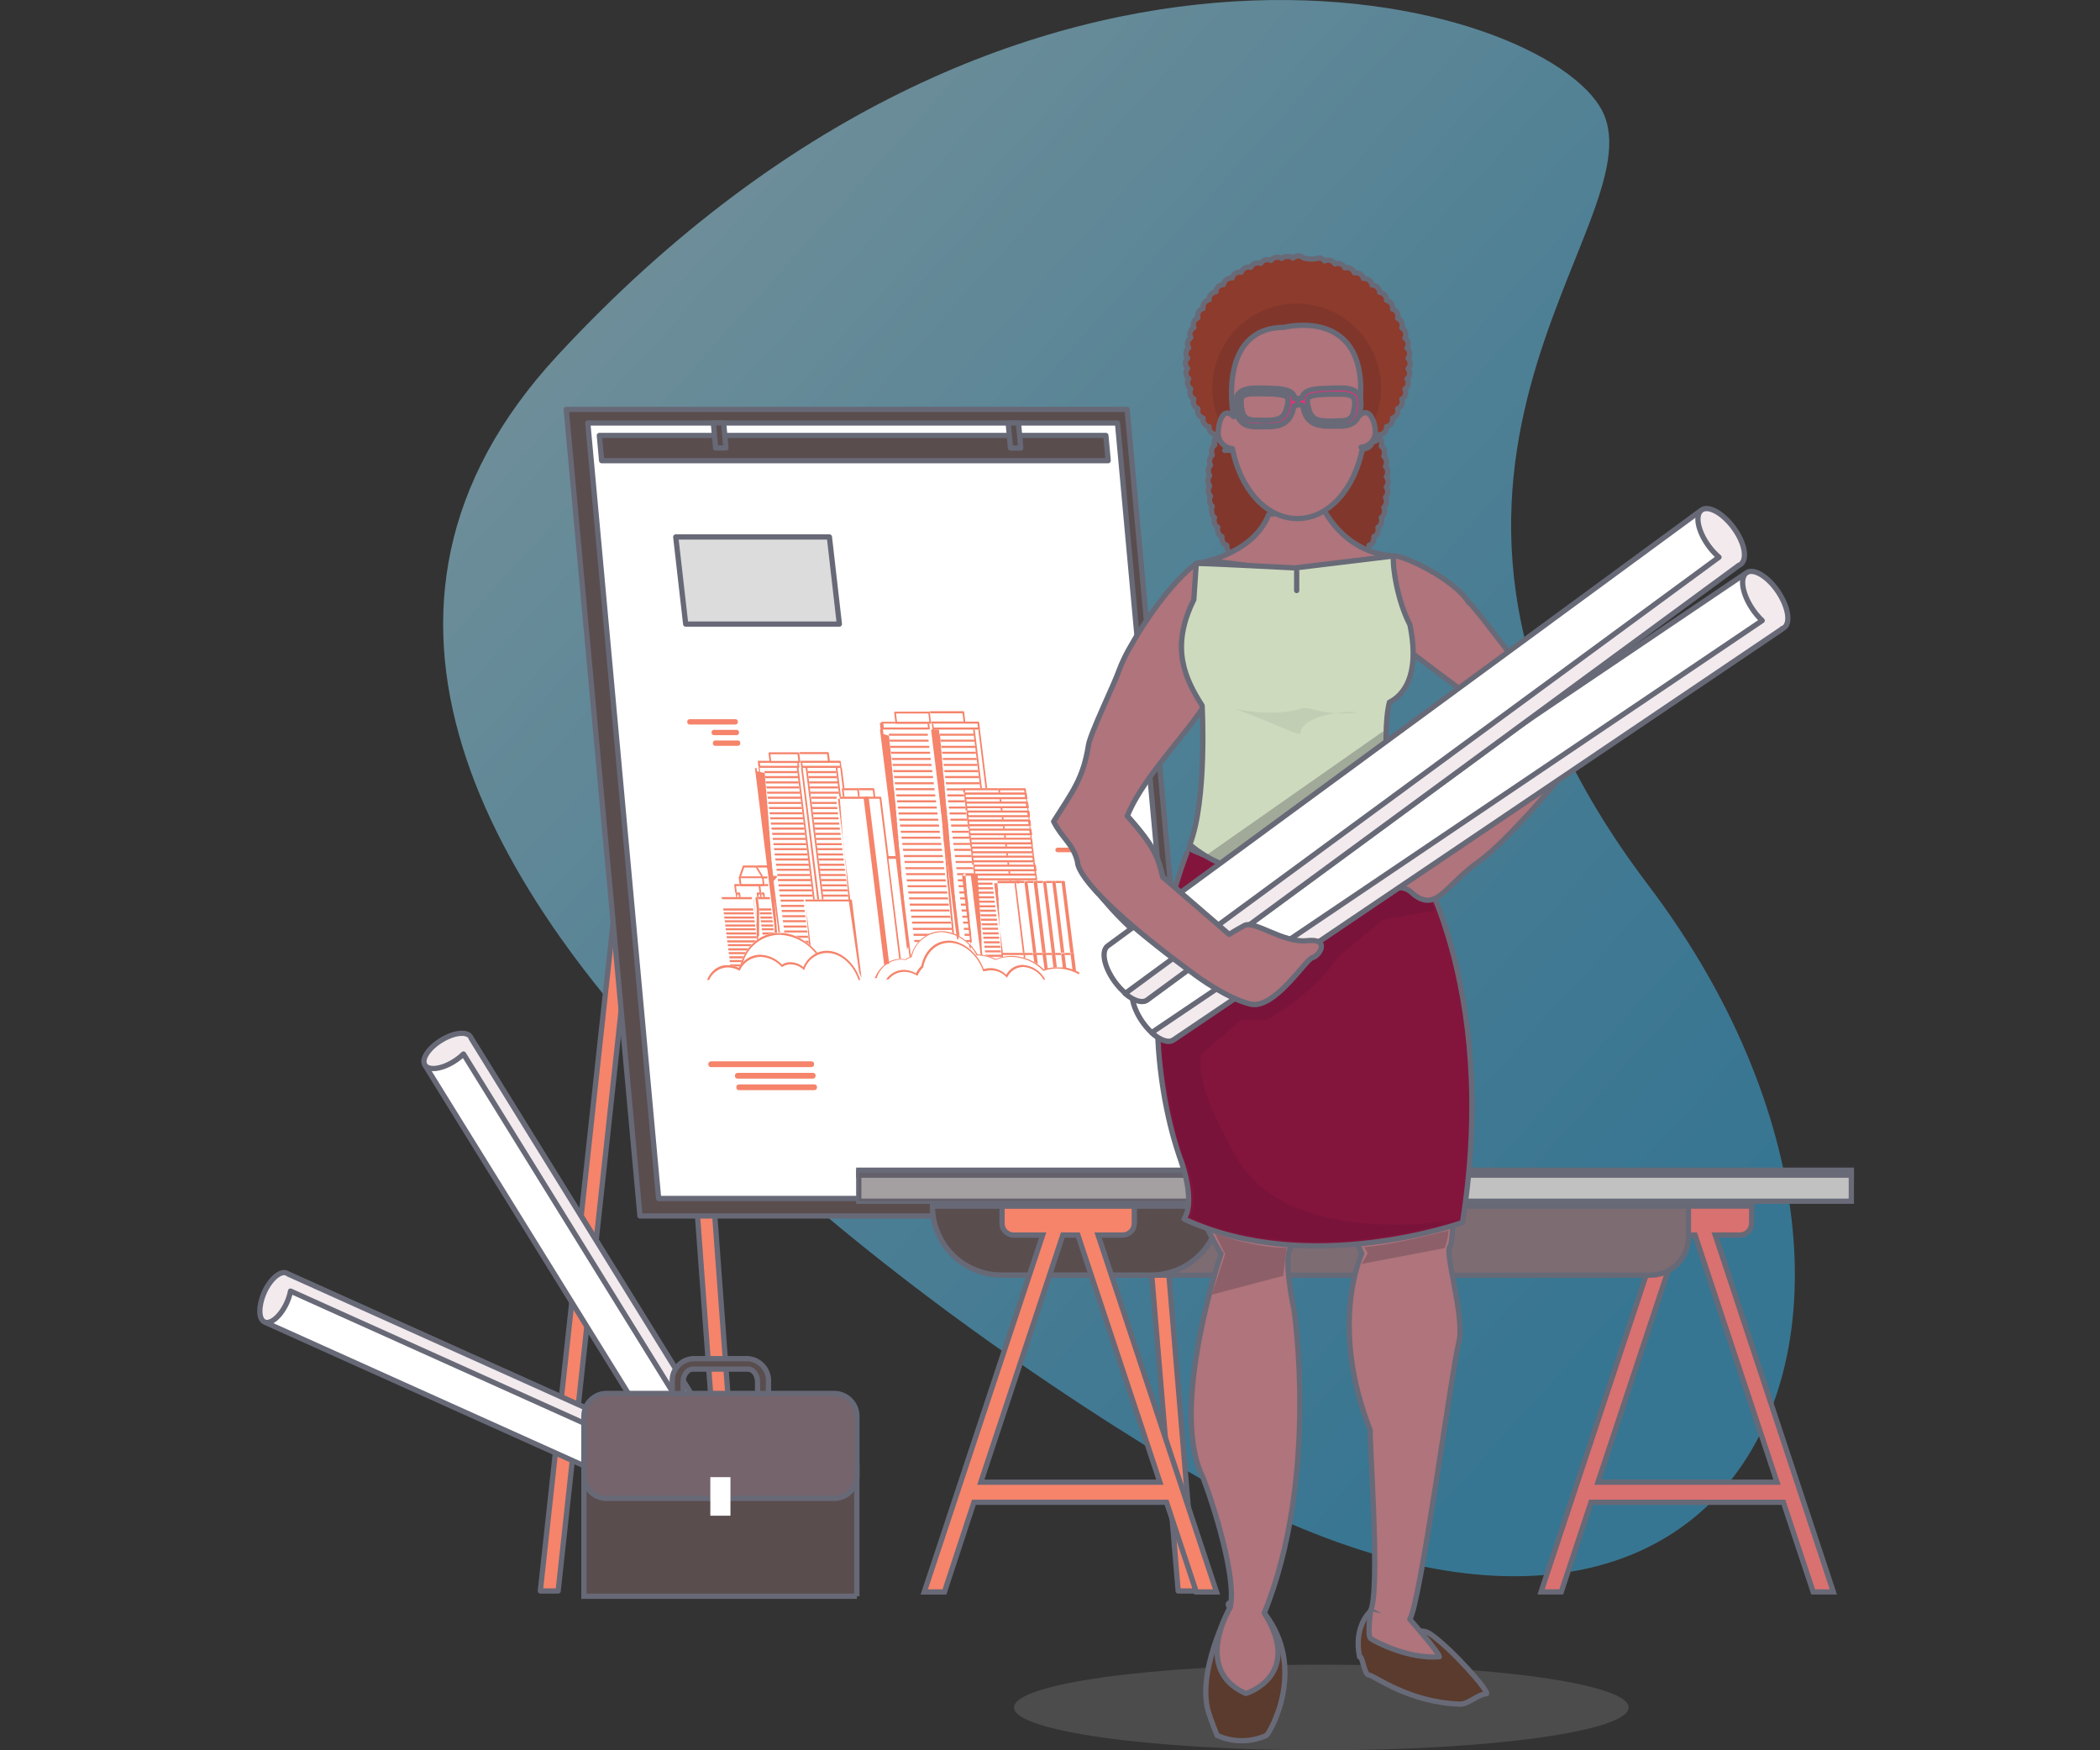 <?xml version="1.0" encoding="utf-8"?>
<!-- Generator: Adobe Illustrator 26.0.2, SVG Export Plug-In . SVG Version: 6.00 Build 0)  -->
<svg version="1.1" id="Layer_1" xmlns="http://www.w3.org/2000/svg" xmlns:xlink="http://www.w3.org/1999/xlink" x="0px" y="0px"
	 viewBox="0 0 600 500" style="enable-background:new 0 0 600 500;" xml:space="preserve" width="600" height="500">
<rect x="0" y="0" width="600" height="500" fill="#333333" stroke="none"/>
<style type="text/css">
	.st0{opacity:0.54;fill:url(#SVGID_1_);enable-background:new    ;}
	.st1{fill:#F5846B;stroke:#676977;stroke-width:1.5;stroke-linecap:round;stroke-linejoin:round;}
	.st2{fill:#5A4D4E;stroke:#676977;stroke-width:1.5;stroke-linecap:round;stroke-linejoin:round;}
	.st3{fill:#FFFFFF;stroke:#676977;stroke-width:1.5;stroke-linecap:round;stroke-linejoin:round;}
	.st4{fill:#F5846B;}
	.st5{fill:#DCDCDC;stroke:#676977;stroke-width:1.5;stroke-linecap:round;stroke-linejoin:round;}
	.st6{fill:#D97170;stroke:#676977;stroke-width:1.5;stroke-miterlimit:10;}
	.st7{fill:#C2C1C1;stroke:#686A78;stroke-width:1.5;stroke-miterlimit:10;}
	.st8{fill:#FFFFFF;stroke:#686A78;stroke-width:1.5;stroke-miterlimit:10;}
	.st9{fill:#7E6C73;stroke:#676977;stroke-width:1.5;stroke-miterlimit:10;}
	.st10{fill:#5A4D4E;stroke:#676977;stroke-width:1.5;stroke-miterlimit:10;}
	.st11{fill:#F5846B;stroke:#676977;stroke-width:1.5;stroke-miterlimit:10;}
	.st12{opacity:0.29;}
	.st13{fill:#5A4D4E;}
	.st14{opacity:0.3;fill:#868586;enable-background:new    ;}
	.st15{fill:#5A3B2D;stroke:#686A78;stroke-width:1.5;stroke-linecap:round;stroke-linejoin:round;}
	.st16{fill:#AF747C;stroke:#686A78;stroke-width:1.5;stroke-linecap:round;stroke-linejoin:round;}
	.st17{fill:#83153C;stroke:#686A78;stroke-width:1.5;stroke-linecap:round;stroke-linejoin:round;}
	.st18{fill:none;}
	
		.st19{fill-rule:evenodd;clip-rule:evenodd;fill:#82372C;stroke:#686A78;stroke-width:1.5;stroke-linecap:round;stroke-linejoin:round;}
	
		.st20{fill-rule:evenodd;clip-rule:evenodd;fill:#8C3B2C;stroke:#686A78;stroke-width:1.5;stroke-linecap:round;stroke-linejoin:round;}
	.st21{fill:#81362C;}
	
		.st22{fill-rule:evenodd;clip-rule:evenodd;fill:#E82F7B;stroke:#686A78;stroke-width:1.5;stroke-linecap:round;stroke-linejoin:round;}
	.st23{opacity:0.5;fill:#711338;enable-background:new    ;}
	.st24{fill:none;stroke:#686A78;stroke-width:1.5;stroke-linecap:round;stroke-linejoin:round;}
	.st25{fill:#CDDABE;stroke:#686A78;stroke-width:1.5;stroke-linecap:round;stroke-linejoin:round;}
	.st26{opacity:0.4;fill:#616262;enable-background:new    ;}
	.st27{fill:#9E6C77;}
	.st28{opacity:0.4;fill:#B1BBA2;enable-background:new    ;}
	.st29{fill:#F2EAED;stroke:#676977;stroke-width:1.5;stroke-linecap:round;stroke-linejoin:round;}
	.st30{fill:#8D6069;}
	.st31{fill:#75646B;stroke:#676977;stroke-width:1.5;stroke-miterlimit:10;}
	.st32{fill:#FFFFFF;}
</style>
<g>
	<g>
		<g id="Layer_1_00000051352851655316966010000007085587868232472498_">
			
				<linearGradient id="SVGID_1_" gradientUnits="userSpaceOnUse" x1="279.166" y1="903.247" x2="619.548" y2="595.456" gradientTransform="matrix(1 0 0 -1 -96 944)">
				<stop  offset="0" style="stop-color:#A7DEF0"/>
				<stop  offset="0.08" style="stop-color:#9CDAF0"/>
				<stop  offset="0.47" style="stop-color:#68C3E9"/>
				<stop  offset="0.77" style="stop-color:#4CB5E5"/>
				<stop  offset="0.94" style="stop-color:#3CAFE4"/>
			</linearGradient>
			<path class="st0" d="M347.69,425.1c0,0-322.49-178.65-188.48-323.47S441.85-0.25,457.86,31.84s-75.44,104.19,13.03,220.96
				S502.92,507.96,347.69,425.1z"/>
			<polygon class="st1" points="341.51,454.5 336.62,454.5 312.56,167.06 317.49,166.66 			"/>
			<polygon class="st1" points="212.1,454.5 207.18,454.5 186.01,167.05 190.94,166.68 			"/>
			<polygon class="st1" points="190.37,169.73 159.47,454.5 154.38,454.5 185.46,169.2 			"/>
			<polygon class="st2" points="343.08,347.36 182.85,347.36 161.78,116.95 322.03,116.95 			"/>
			<polygon class="st3" points="339.55,342.37 188.18,342.37 167.94,120.84 319.29,120.84 			"/>
			<polygon class="st2" points="316.62,131.6 171.9,131.6 171.24,124.39 315.96,124.39 			"/>
			<polygon class="st2" points="291.64,127.99 288.71,127.99 288.06,120.84 291,120.84 			"/>
			<polygon class="st2" points="207.4,127.97 204.46,127.97 203.82,120.81 206.75,120.81 			"/>
			<path class="st4" d="M211.64,253.13h-1.34l0.22,1.81h-0.22c-0.14,0.02-0.23,0.14-0.22,0.27c0,0.01,0,0.02,0,0.02l-0.3-2.4
				c-0.03-0.13,0.06-0.27,0.19-0.29c0.01,0,0.02,0,0.02,0h1.28v0.3c0.01,0.17,0.15,0.31,0.33,0.3
				C211.62,253.13,211.63,253.13,211.64,253.13z"/>
			<polygon class="st4" points="217.23,254.95 217.23,254.95 217.23,254.95 216.98,254.95 216.76,253.13 217.24,253.13 
				217.48,254.95 			"/>
			<path class="st4" d="M220.33,249.93l-1.28-2.11h-2.54l-0.27-0.45c-0.05-0.08-0.14-0.14-0.23-0.15h3.1
				c0.1,0.01,0.19,0.06,0.23,0.15l0.83,1.39L220.33,249.93z"/>
			<path class="st4" d="M216.51,247.83l1.51,2.52h-0.56l-1.51-2.52h-3.32l-0.9,2.52h-0.41c-0.1,0-0.18,0.07-0.2,0.17l0,0l1.08-3.12
				c0.03-0.08,0.11-0.14,0.2-0.15h3.63c0.1,0.01,0.18,0.07,0.23,0.15L216.51,247.83z"/>
			<path class="st4" d="M211.09,250.66"/>
			<path class="st4" d="M219.23,250.66v0.28h-1.08v-0.28c-0.01-0.16-0.13-0.28-0.28-0.3h1.56c-0.13,0.01-0.22,0.13-0.21,0.25
				C219.23,250.63,219.23,250.65,219.23,250.66z"/>
			<path class="st4" d="M219.53,253.13h-1.31c0.13-0.01,0.22-0.13,0.21-0.25c0-0.02,0-0.03-0.01-0.04v-0.3h1.08L219.53,253.13z"/>
			<path class="st4" d="M211.29,250.35h6.63c0.15,0.02,0.27,0.14,0.28,0.3v0.28l0.2,1.66v0.3c0.04,0.12-0.03,0.25-0.15,0.29
				c-0.01,0-0.03,0.01-0.04,0.01h-6.63c-0.15-0.02-0.27-0.14-0.28-0.3v-0.3l-0.23-1.89l0,0c-0.01-0.04-0.01-0.09,0-0.13
				c0-0.12,0.1-0.22,0.21-0.22C211.28,250.35,211.29,250.35,211.29,250.35z M211.81,252.53h6.1l-0.2-1.66h-6.1L211.81,252.53z"/>
			<path class="st4" d="M218.06,256.28l-0.08-0.75h-0.43l0.1,0.75l0,0l-0.12-1.04c0-0.17-0.15-0.3-0.28-0.3h0.91
				c0.13,0,0.25,0.13,0.28,0.3l0.12,1.04H218.06z"/>
			<path class="st4" d="M217.51,255.24l0.12,1.04h-0.48v-0.75h-0.43l0.1,0.75h-0.48l-0.13-1.04c0-0.17,0-0.3,0.2-0.3h0.91
				C217.36,254.94,217.48,255.07,217.51,255.24z"/>
			<path class="st4" d="M210.3,254.94h0.91c0.15,0.02,0.27,0.15,0.27,0.3l0.13,1.04h-0.48l-0.1-0.75h-0.41v0.75h-0.31l-0.13-1.04
				C210.13,255.12,210.19,254.99,210.3,254.94z"/>
			<path class="st4" d="M216.6,256.88v-0.3c0-0.17-0.15-0.3-0.28-0.3h3.65v0.6L216.6,256.88z"/>
			<polygon class="st4" points="216.99,260.11 216.96,259.81 216.93,259.51 220.33,259.51 220.39,260.11 			"/>
			<polygon class="st4" points="217.24,262.12 217.21,261.82 220.61,261.82 220.67,262.41 217.28,262.41 			"/>
			<polygon class="st4" points="217.09,260.92 217.06,260.62 220.46,260.62 220.53,261.2 217.13,261.2 			"/>
			<polygon class="st4" points="217.53,264.39 217.48,264.09 220.89,264.09 220.96,264.69 217.56,264.69 			"/>
			<polygon class="st4" points="217.38,263.19 217.34,262.9 220.74,262.9 220.81,263.48 217.41,263.48 			"/>
			<path class="st4" d="M219.12,266.96h-1.28v-0.3v-0.3h3.41v0.1C220.53,266.55,219.81,266.72,219.12,266.96z"/>
			<polygon class="st4" points="217.66,265.46 217.62,265.17 221.02,265.17 221.09,265.75 217.69,265.75 			"/>
			<path class="st4" d="M217.91,267.45L217.91,267.45z"/>
			<path class="st4" d="M210.75,256.28h4.26c-0.13,0-0.22,0.13-0.2,0.3v0.3h-8.54v-0.3c0-0.17-0.15-0.3-0.28-0.3H210.75z"/>
			<polygon class="st4" points="210.12,259.51 210.36,259.51 210.94,259.51 215.17,259.51 215.24,260.11 211.26,260.11 
				210.43,260.11 210.2,260.11 206.7,260.11 206.62,259.51 			"/>
			<polygon class="st4" points="210.25,260.62 215.3,260.62 215.39,261.2 210.56,261.2 206.83,261.2 206.77,260.62 			"/>
			<polygon class="st4" points="215.45,261.82 215.54,262.41 206.98,262.41 206.92,261.82 			"/>
			<polygon class="st4" points="210.53,262.9 215.59,262.9 215.67,263.48 210.84,263.48 207.11,263.48 207.05,262.9 			"/>
			<polygon class="st4" points="210.93,264.09 215.73,264.09 215.82,264.69 210.76,264.69 207.26,264.69 207.2,264.09 			"/>
			<polygon class="st4" points="215.87,265.17 215.95,265.75 207.4,265.75 207.31,265.17 			"/>
			<polygon class="st4" points="216.02,266.36 216.08,266.96 207.55,266.96 207.46,266.36 			"/>
			<polygon class="st4" points="211.09,267.44 216.15,267.44 216.22,268.02 211.41,268.02 207.68,268.02 207.6,267.44 			"/>
			<path class="st4" d="M211.49,268.63h4.53c-0.24,0.19-0.48,0.38-0.7,0.6h-7.49l-0.08-0.6H211.49z"/>
			<path class="st4" d="M211.38,269.71h3.45c-0.2,0.18-0.36,0.38-0.55,0.58h-6.32v-0.58H211.38z"/>
			<path class="st4" d="M213.8,270.9l-0.41,0.6h-5.27l-0.08-0.6H213.8z"/>
			<path class="st4" d="M211.66,271.98h1.41l-0.33,0.6h-4.49l-0.08-0.6H211.66z"/>
			<path class="st4" d="M212.04,273.17h0.38l-0.27,0.6h-3.76v-0.6H212.04z"/>
			<path class="st4" d="M211.96,274.25L211.96,274.25l-0.22,0.6h-3.22l-0.08-0.6H211.96z"/>
			<path class="st4" d="M211.54,275.53l-0.15,0.53l0,0h-1.23c-0.49-0.18-0.99-0.3-1.51-0.35v-0.25L211.54,275.53z"/>
			<path class="st4" d="M216.28,256.28c0.13,0,0.25,0.13,0.28,0.3v0.3l0.33,2.64v0.3v0.3v0.51v0.28v0.3v0.61v0.3v0.28v0.5v0.3v0.28
				v0.61v0.3v0.3v0.48v0.3v0.28v0.61v0.3v0.3v0.48l0,0c-0.16,0.07-0.31,0.14-0.46,0.23l-0.17-1.33v-0.61l-0.2-1.66v-0.61l-0.2-1.66
				v-0.61l-0.13-1.09l-0.4-3.23h-0.07l1.39,11.26l-0.45,0.3V268v-0.58v-0.48v-0.6v-0.61v-0.58v-0.48v-0.6v-0.61v-0.58v-0.5v-0.58
				v-0.61v-0.58v-0.51v-0.6l-0.33-2.64v-0.3c0-0.17,0-0.3,0.2-0.3h1.28L216.28,256.28z"/>
			<polygon class="st4" points="218.4,220.27 227.77,220.27 227.85,220.86 218.49,220.86 			"/>
			<polygon class="st4" points="230.85,220.86 230.79,220.27 238.89,220.27 238.98,220.86 			"/>
			<polygon class="st4" points="218.77,223.21 228.13,223.21 228.22,223.81 218.85,223.81 			"/>
			<polygon class="st4" points="231.22,223.81 231.15,223.21 239.26,223.21 239.32,223.81 			"/>
			<polygon class="st4" points="218.59,221.7 227.95,221.7 228.02,222.3 218.65,222.3 			"/>
			<polygon class="st4" points="231.04,222.3 230.95,221.7 239.08,221.7 239.14,222.3 			"/>
			<polygon class="st4" points="219.13,226.16 228.5,226.16 228.58,226.74 219.2,226.74 			"/>
			<polygon class="st4" points="231.58,226.74 231.52,226.16 239.62,226.16 239.69,226.74 			"/>
			<polygon class="st4" points="218.95,224.65 228.32,224.65 228.38,225.23 219.02,225.23 			"/>
			<polygon class="st4" points="231.4,225.23 231.32,224.65 239.44,224.65 239.51,225.23 			"/>
			<polygon class="st4" points="219.5,229.09 228.86,229.09 228.95,229.67 219.56,229.67 			"/>
			<polygon class="st4" points="231.95,229.67 231.86,229.09 239.03,229.09 239.09,229.67 			"/>
			<polygon class="st4" points="219.32,227.59 228.68,227.59 228.75,228.18 219.38,228.18 			"/>
			<path class="st4" d="M231.85,228.18v-0.6h7.39c-0.13,0-0.22,0.13-0.2,0.3v0.3L231.85,228.18z"/>
			<polygon class="st4" points="219.86,232.03 229.23,232.03 229.3,232.62 219.93,232.62 			"/>
			<polygon class="st4" points="232.31,232.62 232.23,232.03 239.39,232.03 239.46,232.62 			"/>
			<polygon class="st4" points="219.68,230.52 229.05,230.52 229.11,231.12 219.75,231.12 			"/>
			<polygon class="st4" points="232.13,231.12 232.05,230.52 239.21,230.52 239.27,231.12 			"/>
			<polygon class="st4" points="220.23,234.98 229.59,234.98 229.66,235.56 220.29,235.56 			"/>
			<polygon class="st4" points="232.68,235.56 232.59,234.98 239.76,234.98 239.82,235.56 			"/>
			<polygon class="st4" points="220.04,233.47 229.41,233.47 229.48,234.05 220.11,234.05 			"/>
			<polygon class="st4" points="232.48,234.05 232.41,233.47 239.56,233.47 239.64,234.05 			"/>
			<polygon class="st4" points="220.59,237.91 229.96,237.91 230.02,238.51 220.66,238.51 			"/>
			<polygon class="st4" points="233.04,238.51 232.96,237.91 240.12,237.91 240.19,238.51 			"/>
			<polygon class="st4" points="220.39,236.4 229.78,236.4 229.84,237 220.48,237 			"/>
			<polygon class="st4" points="232.84,237 232.78,236.4 239.92,236.4 240,237 			"/>
			<polygon class="st4" points="220.94,240.86 230.32,240.86 230.39,241.44 221.02,241.44 			"/>
			<polygon class="st4" points="233.39,241.44 233.32,240.86 240.48,240.86 240.55,241.44 			"/>
			<polygon class="st4" points="220.76,239.36 230.14,239.36 230.21,239.94 220.84,239.94 			"/>
			<polygon class="st4" points="233.21,239.94 233.14,239.36 240.29,239.36 240.37,239.94 			"/>
			<polygon class="st4" points="221.3,243.8 230.69,243.8 230.75,244.39 221.39,244.39 			"/>
			<polygon class="st4" points="233.75,244.39 233.69,243.8 240.83,243.8 240.92,244.39 			"/>
			<polygon class="st4" points="221.12,242.29 230.49,242.29 230.57,242.87 221.21,242.87 			"/>
			<polygon class="st4" points="233.57,242.87 233.51,242.29 240.65,242.29 240.72,242.87 			"/>
			<polygon class="st4" points="221.67,246.73 231.05,246.73 231.12,247.33 221.75,247.33 			"/>
			<polygon class="st4" points="234.12,247.33 234.05,246.73 241.2,246.73 241.28,247.33 			"/>
			<polygon class="st4" points="221.49,245.22 230.85,245.22 230.94,245.82 221.57,245.82 			"/>
			<polygon class="st4" points="233.94,245.82 233.87,245.22 241.02,245.22 241.08,245.82 			"/>
			<polygon class="st4" points="222.03,249.68 231.4,249.68 231.48,250.26 222.12,250.26 			"/>
			<polygon class="st4" points="234.48,250.26 234.42,249.68 241.56,249.68 241.65,250.26 			"/>
			<polygon class="st4" points="221.85,248.17 231.22,248.17 231.3,248.75 221.92,248.75 			"/>
			<polygon class="st4" points="234.3,248.75 234.24,248.17 241.38,248.17 241.45,248.75 			"/>
			<polygon class="st4" points="222.47,253.21 222.4,252.62 231.77,252.62 231.85,253.21 			"/>
			<polygon class="st4" points="234.85,253.21 234.78,252.62 241.93,252.62 242.01,253.21 			"/>
			<polygon class="st4" points="222.22,251.11 231.58,251.11 231.67,251.71 222.28,251.71 			"/>
			<polygon class="st4" points="234.67,251.71 234.58,251.11 241.74,251.11 241.81,251.71 			"/>
			<polygon class="st4" points="222.83,256.15 222.76,255.55 232.13,255.55 232.21,256.15 			"/>
			<polygon class="st4" points="235.21,256.15 235.13,255.55 242.29,255.55 242.36,256.15 			"/>
			<polygon class="st4" points="222.65,254.64 222.58,254.04 231.95,254.04 232.01,254.64 			"/>
			<polygon class="st4" points="235.03,254.64 234.95,254.04 242.11,254.04 242.18,254.64 			"/>
			<path class="st4" d="M229.64,256.99c-0.04,0.07-0.04,0.16,0,0.23v0.35h-6.63v-0.58H229.64z"/>
			<polygon class="st4" points="229.71,258.5 229.79,259.08 223.19,259.08 223.13,258.5 			"/>
			<polygon class="st4" points="229.89,259.93 229.96,260.52 223.38,260.52 223.31,259.93 			"/>
			<polygon class="st4" points="230.07,261.44 230.14,262.03 223.56,262.03 223.49,261.44 			"/>
			<polygon class="st4" points="230.26,262.86 230.32,263.46 223.74,263.46 223.66,262.86 			"/>
			<polygon class="st4" points="230.44,264.39 230.51,264.97 223.92,264.97 223.86,264.39 			"/>
			<polygon class="st4" points="230.62,265.81 230.69,266.39 224.11,266.39 224.02,265.81 			"/>
			<path class="st4" d="M230.87,267.9h-2.34c-0.41-0.22-0.85-0.41-1.26-0.58h3.56L230.87,267.9z"/>
			<path class="st4" d="M231.05,269.34h-0.33l-0.81-0.6h1.08L231.05,269.34z"/>
			<path class="st4" d="M240.78,225.17L240.78,225.17l-0.71-5.8h0.23c0.14-0.02,0.23-0.14,0.22-0.27c0-0.01,0-0.02,0-0.02l0.75,6.1
				H240.78z"/>
			<polygon class="st4" points="240.29,227.59 239.81,227.59 239.69,226.74 239.62,226.16 239.51,225.23 239.44,224.65 
				239.32,223.81 239.26,223.21 239.14,222.3 239.08,221.7 238.98,220.86 238.89,220.27 238.78,219.36 239.26,219.36 			"/>
			<polygon class="st4" points="230.85,220.86 230.95,221.7 231.04,222.3 231.15,223.21 231.22,223.81 231.32,224.65 231.4,225.23 
				231.52,226.16 231.58,226.74 231.68,227.59 231.77,228.18 231.86,229.09 231.95,229.67 232.05,230.52 232.13,231.12 
				232.23,232.03 232.31,232.62 232.41,233.47 232.48,234.05 232.59,234.98 232.68,235.56 232.78,236.4 232.84,237 232.96,237.91 
				233.04,238.51 233.14,239.36 233.21,239.94 233.32,240.86 233.39,241.44 233.51,242.29 233.57,242.87 233.69,243.8 
				233.75,244.39 233.87,245.22 233.94,245.82 234.05,246.73 234.12,247.33 234.24,248.17 234.3,248.75 234.42,249.68 
				234.48,250.26 234.58,251.11 234.67,251.71 234.78,252.62 234.85,253.21 234.95,254.04 235.03,254.64 235.13,255.55 
				235.21,256.15 235.31,256.94 234.83,256.94 230.19,219.36 230.67,219.36 230.79,220.27 			"/>
			<path class="st4" d="M234.05,256.94h-0.55l-4.67-37.88c0.01,0.16,0.13,0.28,0.28,0.3h0.23L234.05,256.94z"/>
			<polygon class="st4" points="232.79,256.94 232.31,256.94 232.21,256.15 232.13,255.55 232.01,254.64 231.95,254.04 
				231.85,253.21 231.77,252.62 231.67,251.71 231.58,251.11 231.48,250.26 231.4,249.68 231.3,248.75 231.22,248.17 231.12,247.33 
				231.05,246.73 230.94,245.82 230.85,245.22 230.75,244.39 230.69,243.8 230.57,242.87 230.49,242.29 230.39,241.44 
				230.32,240.86 230.21,239.94 230.14,239.36 230.02,238.51 229.96,237.91 229.84,237 229.78,236.4 229.66,235.56 229.59,234.98 
				229.48,234.05 229.41,233.47 229.3,232.62 229.23,232.03 229.11,231.12 229.05,230.52 228.95,229.67 228.86,229.09 
				228.75,228.18 228.68,227.59 228.58,226.74 228.5,226.16 228.38,225.23 228.32,224.65 228.22,223.81 228.13,223.21 228.02,222.3 
				227.95,221.7 227.85,220.86 227.77,220.27 227.67,219.36 228.15,219.36 			"/>
			<path class="st4" d="M216.6,217.62l0.18,1.44c0.01,0.14,0.11,0.25,0.25,0.28l0,0l0.12,0.91l0.25,2.02l0.12,0.91l0.25,2.02
				l0.12,0.91l0.25,2.04l0.1,0.91l0.27,2.02l0.1,0.91l0.25,2.02l0.12,0.93l0.25,2.02l0.12,0.91l0.25,2.02l0.12,0.93l0.25,2.01
				l0.12,0.93l0.25,2.02l0.12,0.91l0.25,2.02l0.12,0.93l0.12,0.96c-0.01-0.16-0.13-0.28-0.28-0.3h-0.23v-0.38l0,0l-0.15-1.16v-0.31
				l-0.18-1.43l-0.18-1.51l-0.18-1.43l-0.18-1.51l-0.18-1.44l-0.18-1.51l-0.18-1.43l-0.18-1.51l-0.18-1.43l-0.18-1.51l-0.18-1.44
				l-0.18-1.51l-0.17-1.43l-0.2-1.51l-0.17-1.44l-0.2-1.51l-0.17-1.43l-0.18-1.51l-0.18-1.43l-0.18-1.51l-0.18-1.44
				c0-0.17,0-0.3,0.2-0.3h0.28c-0.13-0.03-0.27,0.06-0.3,0.19C216.59,217.56,216.59,217.59,216.6,217.62z"/>
			<path class="st4" d="M218.49,220.82l0.1,0.85v0.6l0.12,0.91v0.6l0.12,0.85v0.58l0.12,0.91v0.6l0.12,0.85v0.6l0.12,0.91v0.58
				l0.12,0.85v0.6l0.12,0.91v0.6l0.1,0.85v0.58l0.12,0.93v0.58l0.1,0.85v0.6l0.12,0.91v0.6l0.1,0.85v0.58l0.12,0.93v0.58l0.1,0.85
				v0.58l0.1,0.93v0.58l0.1,0.85v0.6l0.12,0.91v0.6l0.1,0.85v0.58l0.12,0.93v0.58l0.1,0.85v0.6l0.12,0.91v0.6l0.12,0.83v0.6
				l0.12,0.91v0.6l0.12,0.85v0.58l0.12,0.93v0.58l0.12,0.85v0.6l0.12,0.91v0.6l0.1,0.83v0.6l0.12,0.91v0.6l0.1,0.85v0.58l0,0h-0.48
				l-5.82-47.06h0.48l0.12,0.91L218.49,220.82z"/>
			<path class="st4" d="M240.29,219.36h-11.11c-0.15-0.02-0.27-0.14-0.28-0.3l-0.13-1.09h0.48l0.1,0.8h10.63l-0.1-0.85h-3.05
				c0.04-0.08,0.04-0.17,0-0.25v-0.35h3.12c0.15,0.02,0.27,0.14,0.28,0.3l0.18,1.44C240.44,219.18,240.39,219.31,240.29,219.36z"/>
			<path class="st4" d="M219.98,217.67c0.01,0.1,0.07,0.19,0.15,0.25h-3.02l0.12,0.85h10.64l-0.1-0.8h0.48l0.13,1.09
				c0.03,0.13-0.06,0.27-0.19,0.29c-0.01,0-0.02,0-0.02,0h-11.14c-0.14-0.03-0.24-0.14-0.25-0.28l-0.18-1.44
				c-0.03-0.13,0.06-0.27,0.19-0.29c0.01,0,0.02,0,0.02,0h3.12L219.98,217.67z"/>
			<path class="st4" d="M236.95,217.67c0.04,0.08,0.04,0.17,0,0.25c-0.04,0.02-0.08,0.02-0.12,0h-8.29
				c0.14-0.02,0.23-0.14,0.22-0.27c0-0.01,0-0.02,0-0.02v-0.3h7.77l-0.23-1.91h-7.77v-0.3c-0.02-0.15-0.13-0.27-0.28-0.28h8.29
				c0.15,0.02,0.26,0.14,0.27,0.28l0.28,2.16L236.95,217.67z"/>
			<path class="st4" d="M228.4,215.17v0.3l0.23,1.91v0.3c0.03,0.13-0.06,0.27-0.19,0.29c-0.01,0-0.02,0-0.02,0h-8.29
				c-0.04,0.02-0.09,0.02-0.13,0c-0.08-0.06-0.14-0.15-0.15-0.25v-0.35l-0.27-2.16c-0.03-0.13,0.05-0.25,0.18-0.28
				c0.01,0,0.03,0,0.04-0.01h8.29C228.23,214.93,228.36,215.03,228.4,215.17z M220.11,215.47l0.23,1.91h7.76l-0.23-1.91H220.11z"/>
			<polygon class="st4" points="253.91,209.6 265.05,209.6 265.12,210.18 254,210.18 			"/>
			<polygon class="st4" points="268.58,210.18 268.5,209.6 278.16,209.6 278.23,210.18 			"/>
			<polygon class="st4" points="254.34,213.06 265.48,213.06 265.55,213.64 254.43,213.64 			"/>
			<polygon class="st4" points="269.01,213.64 268.93,213.06 278.58,213.06 278.66,213.64 			"/>
			<polygon class="st4" points="254.13,211.29 265.27,211.29 265.33,211.87 254.21,211.87 			"/>
			<polygon class="st4" points="268.78,211.87 268.72,211.29 278.36,211.29 278.45,211.87 			"/>
			<polygon class="st4" points="254.77,216.53 265.91,216.53 265.98,217.11 254.86,217.11 			"/>
			<polygon class="st4" points="269.43,217.11 269.36,216.53 279.01,216.53 279.09,217.11 			"/>
			<polygon class="st4" points="254.56,214.75 265.68,214.75 265.77,215.33 254.63,215.33 			"/>
			<polygon class="st4" points="269.21,215.33 269.15,214.75 278.79,214.75 278.86,215.33 			"/>
			<polygon class="st4" points="255.21,219.99 266.33,219.99 266.41,220.59 255.27,220.59 			"/>
			<polygon class="st4" points="269.86,220.59 269.79,219.99 279.44,219.99 279.51,220.59 			"/>
			<polygon class="st4" points="254.99,218.22 266.11,218.22 266.2,218.8 255.06,218.8 			"/>
			<polygon class="st4" points="269.64,218.8 269.58,218.22 279.23,218.22 279.29,218.8 			"/>
			<polygon class="st4" points="255.64,223.46 266.76,223.46 266.84,224.05 255.7,224.05 			"/>
			<polygon class="st4" points="270.29,224.05 270.22,223.46 279.87,223.46 279.94,224.05 			"/>
			<polygon class="st4" points="255.42,221.68 266.54,221.68 266.61,222.28 255.49,222.28 			"/>
			<polygon class="st4" points="270.08,222.28 269.99,221.68 279.66,221.68 279.72,222.28 			"/>
			<polygon class="st4" points="256.07,226.92 267.19,226.92 267.26,227.52 256.13,227.52 			"/>
			<polygon class="st4" points="270.72,227.52 270.66,226.92 275.41,226.92 275.5,227.52 			"/>
			<polygon class="st4" points="255.84,225.15 266.98,225.15 267.04,225.75 255.92,225.75 			"/>
			<path class="st4" d="M270.51,225.8v-0.6h4.97c-0.14,0.02-0.23,0.14-0.22,0.27c0,0.01,0,0.02,0,0.02v0.3L270.51,225.8z"/>
			<polygon class="st4" points="256.48,230.4 267.62,230.4 267.69,230.98 256.56,230.98 			"/>
			<polygon class="st4" points="275.93,230.98 271.15,230.98 271.07,230.4 275.84,230.4 275.88,230.59 			"/>
			<polygon class="st4" points="275.63,228.61 275.69,229.21 270.92,229.21 270.85,228.61 			"/>
			<polygon class="st4" points="256.27,228.61 267.41,228.61 267.47,229.21 256.35,229.21 			"/>
			<polygon class="st4" points="256.91,233.87 268.05,233.87 268.12,234.45 257,234.45 			"/>
			<polygon class="st4" points="271.58,234.45 271.5,233.87 276.28,233.87 276.34,234.42 276.34,234.45 			"/>
			<polygon class="st4" points="256.7,232.08 267.82,232.08 267.9,232.67 256.76,232.67 			"/>
			<polygon class="st4" points="271.35,232.67 271.29,232.08 276.06,232.08 276.13,232.67 			"/>
			<polygon class="st4" points="257.34,237.33 268.47,237.33 268.55,237.91 257.41,237.91 			"/>
			<polygon class="st4" points="272,237.91 271.93,237.33 276.71,237.33 276.77,237.91 			"/>
			<polygon class="st4" points="257.13,235.54 268.25,235.54 268.33,236.14 257.19,236.14 			"/>
			<polygon class="st4" points="276.56,236.14 271.78,236.14 271.72,235.54 276.49,235.54 276.51,235.74 			"/>
			<polygon class="st4" points="257.77,240.8 268.9,240.8 268.98,241.38 257.84,241.38 			"/>
			<polygon class="st4" points="277.2,241.38 272.43,241.38 272.36,240.8 277.14,240.8 277.14,240.9 			"/>
			<polygon class="st4" points="257.56,239.01 268.68,239.01 268.75,239.6 257.63,239.6 			"/>
			<polygon class="st4" points="272.21,239.6 272.15,239.01 276.92,239.01 276.99,239.57 276.99,239.6 			"/>
			<polygon class="st4" points="258.21,244.26 269.33,244.26 269.41,244.84 258.27,244.84 			"/>
			<polygon class="st4" points="272.86,244.84 272.79,244.26 277.55,244.26 277.62,244.71 277.63,244.84 			"/>
			<polygon class="st4" points="257.97,242.47 269.11,242.47 269.18,243.07 258.06,243.07 			"/>
			<polygon class="st4" points="272.64,243.07 272.56,242.47 277.34,242.47 277.42,243.07 			"/>
			<polygon class="st4" points="258.62,247.73 269.76,247.73 269.83,248.31 258.7,248.31 			"/>
			<polygon class="st4" points="273.29,248.31 273.21,247.73 277.98,247.73 278.07,248.31 			"/>
			<polygon class="st4" points="258.4,245.95 269.54,245.95 269.61,246.53 258.49,246.53 			"/>
			<polygon class="st4" points="277.85,246.53 273.08,246.53 272.99,245.95 277.77,245.95 277.78,246.04 			"/>
			<polygon class="st4" points="259.05,251.19 270.19,251.19 270.26,251.79 259.13,251.79 			"/>
			<path class="st4" d="M278.26,249.42v0.15h-2.82c-0.13,0-0.22,0.13-0.2,0.3V250h-1.77v-0.58L278.26,249.42z"/>
			<polygon class="st4" points="258.84,249.42 269.98,249.42 270.04,250 258.9,250 			"/>
			<polygon class="st4" points="275.41,251.19 275.48,251.79 273.72,251.79 273.64,251.19 			"/>
			<polygon class="st4" points="259.48,254.66 270.61,254.66 270.69,255.24 259.55,255.24 			"/>
			<polygon class="st4" points="275.63,252.88 275.69,253.46 273.92,253.46 273.85,252.88 			"/>
			<polygon class="st4" points="259.27,252.88 270.39,252.88 270.47,253.46 259.33,253.46 			"/>
			<polygon class="st4" points="275.84,254.66 275.91,255.24 274.14,255.24 274.07,254.66 			"/>
			<polygon class="st4" points="259.91,258.12 271.04,258.12 271.12,258.72 259.98,258.72 			"/>
			<polygon class="st4" points="276.04,256.35 276.13,256.93 274.35,256.93 274.29,256.35 			"/>
			<polygon class="st4" points="259.7,256.35 270.82,256.35 270.9,256.93 259.76,256.93 			"/>
			<polygon class="st4" points="276.28,258.12 276.34,258.72 274.57,258.72 274.5,258.12 			"/>
			<polygon class="st4" points="260.34,261.59 271.47,261.59 271.53,262.18 260.41,262.18 			"/>
			<polygon class="st4" points="276.47,259.81 276.56,260.39 274.78,260.39 274.7,259.81 			"/>
			<polygon class="st4" points="260.11,259.81 271.25,259.81 271.32,260.39 260.2,260.39 			"/>
			<polygon class="st4" points="276.71,261.59 276.77,262.18 275,262.18 274.93,261.59 			"/>
			<polygon class="st4" points="260.76,265.05 271.9,265.05 271.96,265.65 260.84,265.65 			"/>
			<polygon class="st4" points="276.9,263.28 276.97,263.86 275.21,263.86 275.13,263.28 			"/>
			<polygon class="st4" points="260.54,263.28 271.68,263.28 271.75,263.86 260.63,263.86 			"/>
			<polygon class="st4" points="277.12,265.05 277.2,265.65 275.43,265.65 275.35,265.05 			"/>
			<path class="st4" d="M261.19,268.51h1.79c-0.2,0.19-0.38,0.39-0.55,0.6h-1.16L261.19,268.51z"/>
			<polygon class="st4" points="277.34,266.74 277.4,267.34 275.63,267.34 275.56,266.74 			"/>
			<path class="st4" d="M260.97,266.74h4.59c-0.38,0.17-0.75,0.37-1.09,0.6h-3.43L260.97,266.74z"/>
			<path class="st4" d="M277.55,268.51v0.6h-1.16c-0.21-0.2-0.44-0.39-0.68-0.56l0,0L277.55,268.51z"/>
			<path class="st4" d="M261.69,270.21l-0.17,0.28v-0.28H261.69z"/>
			<path class="st4" d="M277.8,270.55l-0.25-0.27h0.22L277.8,270.55z"/>
			<polygon class="st4" points="279.94,224.05 279.87,223.46 279.72,222.28 279.66,221.68 279.51,220.59 279.44,219.99 
				279.29,218.8 279.23,218.22 279.09,217.11 279.01,216.53 278.86,215.33 278.79,214.75 278.66,213.64 278.58,213.06 
				278.45,211.87 278.36,211.29 278.23,210.18 278.16,209.6 278.02,208.41 278.5,208.41 280.55,225.15 280.07,225.15 280.07,225.15 
							"/>
			<path class="st4" d="M281.58,225.15l-2.07-16.74h0.23c0.13-0.01,0.23-0.11,0.22-0.24c0-0.01,0-0.03-0.01-0.04l2.11,17.02H281.58z
				"/>
			<path class="st4" d="M268.58,210.18l0.13,1.11v0.58l0.15,1.19v0.58l0.13,1.11v0.58l0.15,1.19v0.58l0.15,1.11v0.6l0.15,1.18v0.6
				l0.13,1.09l0.08,0.6l0.15,1.18v0.6l0.13,1.09v0.6l0.15,1.18v0.6l0.13,1.09v0.6l0.15,1.18l0.08,0.6l0.13,1.09v0.6l0.15,1.19
				l0.08,0.58l0.13,1.09v0.6l0.15,1.19v0.58l0.13,1.09v0.6l0.15,1.19v0.58l0.13,1.09l0.08,0.6l0.15,1.19v0.58l0.13,1.11l0.08,0.58
				l0.13,1.19l0.08,0.58l0.13,1.11V250l0.15,1.19v0.58l0.13,1.11v0.58l0.15,1.19v0.6l0.15,1.09v0.58l0.15,1.19v0.6l0.13,1.09
				l0.08,0.58l0.15,1.19v0.6l0.13,1.09v0.58l0.13,1.19v0.6l0.13,1.09v0.6l0.15,1.18l0,0c-0.17-0.15-0.35-0.29-0.53-0.41l-7.36-59.68
				h2.25l0.13,1.19L268.58,210.18z"/>
			<path class="st4" d="M274.17,267.44l-0.51-0.27l-7.29-59.05c0.01,0.15,0.13,0.27,0.28,0.28h0.23L274.17,267.44z"/>
			<path class="st4" d="M272.58,266.69l-0.5-0.18l-0.12-0.86v-0.6l-0.15-1.19v-0.58l-0.18-1.01v-0.6l-0.15-1.19v-0.58l-0.13-1.09
				l-0.08-0.6l-0.15-1.19v-0.58l-0.13-1.09v-0.6l-0.15-1.19l-0.08-0.58l-0.13-1.11v-0.58l-0.15-1.19v-0.58l-0.13-1.11v-0.58
				l-0.15-1.19v-0.58l-0.15-1.11v-0.58l-0.15-1.19v-0.6l-0.13-1.09l-0.08-0.58l-0.15-1.19v-0.6L269.4,238v-0.58l-0.13-1.19v-0.6
				l-0.13-1.09v-0.58l-0.15-1.19l-0.08-0.6l-0.13-1.09v-0.6l-0.15-1.18v-0.6l-0.15-1.09v-0.6l-0.15-1.18v-0.6l-0.13-1.09l-0.08-0.6
				l-0.15-1.18v-0.6l-0.13-1.09v-0.6l-0.13-1.18l-0.08-0.6l-0.13-1.11v-0.58l-0.15-1.19l-0.08-0.58l-0.13-1.11v-0.58l-0.15-1.19
				v-0.58l-0.15-1.11v-0.58l-0.15-1.19h0.48L272.58,266.69z"/>
			<path class="st4" d="M251.87,206.42l0.2,1.66c0.01,0.12,0.09,0.22,0.2,0.27l0,0l0.13,1.19l0.28,2.27l0.15,1.19l0.28,2.27
				l0.15,1.19l0.28,2.29l0.15,1.18l0.28,2.29l0.15,1.18l0.28,2.29l0.13,1.18l0.28,2.29l0.15,1.18l0.28,2.29l0.15,1.19l0.28,2.27
				l0.15,1.19l0.28,2.27l0.15,1.19l0.28,2.27l0.15,1.19v0.6c-0.01-0.16-0.13-0.28-0.28-0.3h-0.23l-0.23-1.79l-0.2-1.66l-0.22-1.77
				l-0.22-1.66l-0.22-1.77l-0.22-1.66l-0.22-1.77l-0.22-1.66l-0.22-1.77l-0.2-1.66l-0.23-1.77l-0.2-1.66l-0.22-1.77l-0.22-1.66
				l-0.22-1.77l-0.22-1.66l-0.22-1.77l-0.22-1.66l-0.22-1.77l-0.2-1.66l-0.23-1.77l-0.2-1.66c-0.04-0.11,0.03-0.23,0.14-0.27
				c0.02-0.01,0.04-0.01,0.06-0.01h0.31C251.94,206.13,251.86,206.27,251.87,206.42z"/>
			<path class="st4" d="M254,210.18l0.13,1.11v0.58l0.15,1.19l0.08,0.58l0.13,1.11v0.58l0.15,1.19v0.58l0.15,1.11v0.6l0.15,1.18v0.6
				l0.15,1.09v0.6l0.15,1.18v0.6l0.13,1.09l0.08,0.6l0.15,1.18v0.6l0.13,1.09l0.08,0.6l0.13,1.18v0.6l0.13,1.09v0.6l0.15,1.19v0.58
				l0.13,1.09v0.6l0.15,1.19v0.58l0.15,1.09v0.6l0.15,1.19v0.58l0.13,1.09l0.08,0.6l0.15,1.19v0.58l0.13,1.11v0.58l0.13,1.19v0.58
				l0.13,1.11V250l0.15,1.19l0.08,0.58l0.13,1.11v0.58l0.15,1.19v0.6l0.15,1.09v0.58l0.15,1.19v0.6l0.13,1.09v0.58l0.15,1.19v0.6
				l0.13,1.09l0.08,0.58l0.13,1.19l0.08,0.6l0.13,1.09v0.6l0.15,1.18l0.08,0.6l0.13,1.09v0.28l-0.4,0.71l-7.74-62.79h0.48l0.13,1.19
				L254,210.18z"/>
			<path class="st4" d="M279.74,208.41h-13.08c-0.15-0.01-0.27-0.13-0.28-0.28l-0.17-1.34h0.45l0.13,1.04h12.63l-0.15-1.11h-3.6
				c0.07-0.06,0.1-0.15,0.08-0.23v-0.35h3.73c0.15,0.01,0.27,0.13,0.28,0.28l0.22,1.66c0.06,0.11,0.01,0.25-0.1,0.31
				C279.84,208.41,279.79,208.41,279.74,208.41z"/>
			<path class="st4" d="M255.85,206.48c0.01,0.09,0.06,0.17,0.13,0.23h-3.6l0.13,1.11h12.63l-0.13-1.04h0.48l0.17,1.34
				c0,0.15,0,0.28-0.2,0.28H252.2c-0.11-0.05-0.18-0.15-0.2-0.27l-0.2-1.66c0-0.15,0-0.28,0.2-0.28h3.73L255.85,206.48z"/>
			<path class="st4" d="M275.78,206.48c0.02,0.09-0.01,0.18-0.08,0.23c-0.04,0.01-0.08,0.01-0.12,0h-9.73
				c0.13-0.01,0.22-0.13,0.21-0.25c0-0.02,0-0.03-0.01-0.04v-0.3h9.25l-0.3-2.35h-9.23v-0.3c0-0.17-0.15-0.3-0.28-0.3h9.71
				c0.15,0.02,0.27,0.14,0.28,0.3l0.31,2.6L275.78,206.48z"/>
			<path class="st4" d="M265.7,203.53v0.3l0.28,2.35v0.3c0.04,0.12-0.03,0.25-0.15,0.29c-0.01,0-0.03,0.01-0.04,0.01h-9.71
				c-0.05,0.01-0.1,0.01-0.15,0c-0.07-0.06-0.12-0.14-0.13-0.23v-0.35l-0.31-2.6c0-0.17,0-0.3,0.2-0.3h9.73
				C265.55,203.23,265.67,203.37,265.7,203.53z M256.3,206.18h9.23l-0.28-2.35H256L256.3,206.18z"/>
			<path class="st4" d="M285.23,225.45v0.3h-9.5v0.66h-0.25c-0.13,0-0.22,0.13-0.2,0.3l-0.12-0.96v-0.3
				c-0.03-0.13,0.06-0.27,0.19-0.29c0.01,0,0.02,0,0.02,0h9.95C285.22,225.21,285.18,225.34,285.23,225.45z"/>
			<path class="st4" d="M275.88,230.59c0,0.15,0.11,0.28,0.27,0.3h0.25v0.66h-0.25c-0.13,0-0.22,0.13-0.2,0.3l-0.1-0.86
				L275.88,230.59z"/>
			<path class="st4" d="M275.63,228.61v-0.6c0,0.15,0.11,0.28,0.27,0.3h0.25v0.66h-0.25c-0.13,0-0.22,0.13-0.2,0.3l0,0
				L275.63,228.61z"/>
			<path class="st4" d="M276.28,233.87l-0.08-0.7c0.01,0.15,0.13,0.27,0.28,0.28h0.23l0.08,0.68h-0.18
				c-0.13,0.01-0.23,0.11-0.22,0.24c0,0.01,0,0.03,0.01,0.04L276.28,233.87z"/>
			<path class="st4" d="M276.51,235.74c0.01,0.16,0.13,0.28,0.28,0.3h0.23l0.08,0.66h-0.23c-0.14,0.02-0.23,0.14-0.22,0.27
				c0,0.01,0,0.02,0,0.02l-0.1-0.86L276.51,235.74z"/>
			<path class="st4" d="M277.14,240.9c0.02,0.15,0.14,0.26,0.28,0.28h0.25l0.08,0.66h-0.25c-0.13,0-0.22,0.13-0.2,0.3l-0.1-0.76
				L277.14,240.9z"/>
			<path class="st4" d="M276.9,239.06l-0.08-0.7c0.01,0.16,0.13,0.28,0.28,0.3h0.23l0.08,0.66h-0.23c-0.13,0.01-0.22,0.13-0.21,0.25
				c0,0.02,0,0.03,0.01,0.04L276.9,239.06z"/>
			<path class="st4" d="M277.57,244.26l-0.1-0.8c0,0.15,0.11,0.28,0.27,0.3h0.25v0.66h-0.25c-0.13,0-0.22,0.13-0.2,0.28
				L277.57,244.26z"/>
			<path class="st4" d="M277.78,246.04c0,0.15,0.11,0.28,0.27,0.3h0.22V247h-0.25c-0.13,0-0.22,0.13-0.2,0.3l-0.1-0.76
				L277.78,246.04z"/>
			<path class="st4" d="M278.26,249.57v-0.15l-0.1-0.81c0.01,0.16,0.13,0.28,0.28,0.3h0.23v0.66L278.26,249.57L278.26,249.57z"/>
			<polygon class="st4" points="287.33,238.61 287.42,239.27 286.93,239.27 286.85,238.61 			"/>
			<polygon class="st4" points="286.37,230.88 286.45,231.55 285.97,231.55 285.89,230.88 			"/>
			<polygon class="st4" points="286.69,233.45 286.77,234.13 286.29,234.13 286.2,233.45 			"/>
			<polygon class="st4" points="287.65,241.18 287.73,241.84 287.25,241.84 287.17,241.18 			"/>
			<polygon class="st4" points="287.96,243.76 288.04,244.43 287.56,244.43 287.48,243.76 			"/>
			<polygon class="st4" points="286.06,228.31 286.14,228.98 285.66,228.98 285.57,228.31 			"/>
			<polygon class="st4" points="287.02,236.04 287.08,236.7 286.6,236.7 286.54,236.04 			"/>
			<polygon class="st4" points="288.46,251.66 288.43,251.47 288.92,251.47 288.94,251.66 			"/>
			<polygon class="st4" points="288.28,246.33 288.36,247 287.88,247 287.8,246.33 			"/>
			<polygon class="st4" points="288.59,248.9 288.67,249.57 288.19,249.57 288.11,248.9 			"/>
			<path class="st4" d="M296,251.66h-0.13v-0.18h0.23c0.13-0.01,0.22-0.13,0.21-0.25c0-0.02,0-0.03-0.01-0.04l-0.15-1.31
				c0-0.17-0.15-0.3-0.28-0.3h-0.25l-0.08-0.66h0.25c0.13,0,0.22-0.13,0.2-0.3l-0.17-1.31c0-0.15-0.11-0.28-0.27-0.3h-0.25
				l-0.08-0.66h0.25c0.13,0,0.22-0.13,0.2-0.3l-0.17-1.33c-0.01-0.15-0.13-0.27-0.28-0.28h-0.23l-0.08-0.66h0.25
				c0.13,0,0.22-0.13,0.2-0.3l-0.17-1.33c-0.01-0.16-0.13-0.28-0.28-0.3h-0.23v-0.66h0.17c0.13-0.01,0.23-0.11,0.22-0.24
				c0-0.01,0-0.03-0.01-0.04l-0.17-1.33c-0.01-0.16-0.13-0.28-0.28-0.3h-0.23v-0.66h0.23c0.14-0.02,0.23-0.14,0.22-0.27
				c0-0.01,0-0.02,0-0.02l-0.17-1.31c0-0.17-0.15-0.3-0.28-0.3h-0.23v-0.66h0.23c0.13-0.01,0.22-0.13,0.21-0.25
				c0-0.02,0-0.03-0.01-0.04l-0.15-1.33c-0.02-0.15-0.14-0.26-0.28-0.28h-0.25l-0.08-0.68h0.25c0.13,0,0.22-0.13,0.2-0.28
				l-0.17-1.33c0-0.15-0.11-0.28-0.27-0.3h-0.25l-0.08-0.66h0.25c0.13,0,0.22-0.13,0.2-0.3l-0.17-1.31c0-0.16-0.12-0.29-0.28-0.3
				h-0.23l-0.08-0.66h0c0.13,0,0.22-0.13,0.2-0.3l-0.17-1.31c-0.01-0.16-0.13-0.28-0.28-0.3h-0.23l-0.08-0.66h-6.93l0.08,0.66h-0.48
				l-0.08-0.66v-0.3c-0.04-0.12,0.03-0.25,0.15-0.29c0.01,0,0.03-0.01,0.04-0.01h7.41c0.15,0.02,0.27,0.14,0.28,0.3l3.23,26.21
				L296,251.66z"/>
			<path class="st4" d="M286.06,228.31h-10.23c-0.15-0.02-0.27-0.15-0.27-0.3v-0.5l-0.08-0.6v-0.22c0-0.17,0-0.3,0.2-0.3h17.39
				c0.15,0.02,0.27,0.14,0.28,0.3l0.17,1.31c0,0.17,0,0.3-0.2,0.3L286.06,228.31L286.06,228.31z M292.82,227.01h-16.91v0.71h16.93
				L292.82,227.01z"/>
			<path class="st4" d="M286.37,230.88h-10.23c-0.15-0.02-0.27-0.15-0.27-0.3v-0.2l-0.13-1.11c0-0.17,0-0.3,0.2-0.3h17.39
				c0.16,0.01,0.28,0.14,0.28,0.3l0.17,1.31c0,0.17,0,0.3-0.2,0.3h-7.18H286.37z M293.13,229.57h-16.91l0.1,0.73h16.86
				L293.13,229.57z"/>
			<path class="st4" d="M286.69,233.45h-10.21c-0.15-0.01-0.27-0.13-0.28-0.28v-0.5v-0.6v-0.23c0-0.17,0-0.3,0.2-0.3h17.41
				c0.15,0.02,0.27,0.15,0.27,0.3l0.17,1.33c0,0.15,0,0.28-0.2,0.28h-7.18H286.69z M293.47,232.14h-16.86l0.1,0.73h16.91
				L293.47,232.14z"/>
			<path class="st4" d="M287.02,236.04h-10.23c-0.15-0.02-0.27-0.14-0.28-0.3v-0.2l-0.15-1.09l0,0c-0.08-0.1-0.06-0.25,0.04-0.33
				c0.06-0.05,0.14-0.06,0.21-0.04H294c0.15,0.02,0.26,0.14,0.28,0.28l0.15,1.33c0.04,0.12-0.03,0.25-0.15,0.29
				c-0.01,0-0.03,0.01-0.04,0.01h-7.16L287.02,236.04z M293.78,234.71h-16.93l0.1,0.73h16.91L293.78,234.71z"/>
			<path class="st4" d="M287.33,238.61H277.1c-0.15-0.02-0.27-0.14-0.28-0.3v-0.4v-0.58V237c-0.03-0.13,0.06-0.27,0.19-0.29
				c0.01,0,0.02,0,0.02,0h17.39c0.13,0,0.25,0.13,0.28,0.3l0.17,1.31c0.03,0.13-0.06,0.27-0.19,0.29c-0.01,0-0.02,0-0.02,0h-7.16
				L287.33,238.61z M294.1,237.28h-16.91l0.08,0.73h16.91L294.1,237.28z"/>
			<path class="st4" d="M287.65,241.18h-10.23c-0.15-0.02-0.26-0.14-0.28-0.28v-0.1l-0.15-1.19l0,0c-0.04-0.12,0.03-0.25,0.15-0.29
				c0.01,0,0.03-0.01,0.04-0.01h17.39c0.15,0.02,0.27,0.14,0.28,0.3l0.17,1.33c0.03,0.13-0.05,0.25-0.18,0.28
				c-0.01,0-0.03,0-0.04,0.01h-7.16V241.18z M294.41,239.87H277.5l0.08,0.73h16.91L294.41,239.87z"/>
			<path class="st4" d="M287.96,243.76h-10.23c-0.15-0.02-0.27-0.15-0.27-0.3v-0.4l-0.08-0.6v-0.33c0-0.17,0-0.3,0.2-0.3h17.26
				c0.15,0.02,0.27,0.14,0.28,0.3l0.17,1.33c0,0.17,0,0.3-0.2,0.3h-7.18H287.96z M294.73,242.44h-16.91l0.08,0.73h16.94
				L294.73,242.44z"/>
			<path class="st4" d="M288.21,246.33h-10.23c-0.15-0.02-0.27-0.15-0.27-0.3v-0.08l-0.13-1.11v-0.13c0-0.15,0-0.28,0.2-0.28h17.39
				c0.15,0.01,0.27,0.13,0.28,0.28l0.17,1.33c0,0.17,0,0.3-0.2,0.3H288.21z M294.97,245.01h-16.91l0.1,0.73h16.91L294.97,245.01z"/>
			<path class="st4" d="M288.59,248.9h-10.21c-0.15-0.02-0.27-0.14-0.28-0.3v-0.3v-0.58v-0.43c0-0.17,0-0.3,0.2-0.3h17.41
				c0.15,0.02,0.27,0.15,0.27,0.3l0.17,1.31c0,0.17,0,0.3-0.2,0.3h-7.18H288.59z M295.37,247.58h-16.93l0.1,0.73h16.91
				L295.37,247.58z"/>
			<path class="st4" d="M288.92,251.47h-9.95v-0.58h16.91l-0.08-0.73h-17.04v-0.3c0-0.15-0.11-0.28-0.27-0.3h17.39
				c0.13,0,0.25,0.13,0.28,0.3l0.15,1.31c0.04,0.12-0.03,0.25-0.15,0.29c-0.01,0-0.03,0.01-0.04,0.01h-7.16L288.92,251.47z"/>
			<polygon class="st4" points="283.54,252.14 283.62,252.73 279.09,252.73 279.01,252.14 			"/>
			<polygon class="st4" points="283.7,253.46 283.78,254.04 279.24,254.04 279.18,253.46 			"/>
			<polygon class="st4" points="283.87,254.71 283.93,255.3 279.41,255.3 279.33,254.71 			"/>
			<polygon class="st4" points="284.02,256.03 284.1,256.63 279.57,256.63 279.49,256.03 			"/>
			<polygon class="st4" points="284.18,257.29 284.25,257.87 279.72,257.87 279.66,257.29 			"/>
			<polygon class="st4" points="284.33,258.6 284.41,259.2 279.89,259.2 279.81,258.6 			"/>
			<polygon class="st4" points="284.5,259.86 284.56,260.46 280.04,260.46 279.97,259.86 			"/>
			<polygon class="st4" points="284.66,261.19 284.73,261.77 280.2,261.77 280.14,261.19 			"/>
			<polygon class="st4" points="284.81,262.43 284.88,263.03 280.35,263.03 280.29,262.43 			"/>
			<polygon class="st4" points="284.98,263.76 285.04,264.34 280.52,264.34 280.45,263.76 			"/>
			<polygon class="st4" points="285.13,265 285.21,265.6 280.68,265.6 280.6,265 			"/>
			<polygon class="st4" points="285.29,266.33 285.36,266.92 280.83,266.92 280.77,266.33 			"/>
			<polygon class="st4" points="285.44,267.59 285.53,268.17 281,268.17 280.92,267.59 			"/>
			<polygon class="st4" points="285.61,268.9 285.69,269.49 281.17,269.49 281.08,268.9 			"/>
			<polygon class="st4" points="285.77,270.16 285.84,270.75 281.31,270.75 281.23,270.16 			"/>
			<polygon class="st4" points="285.92,271.48 286.01,272.06 281.48,272.06 281.4,271.48 			"/>
			<path class="st4" d="M286.09,272.73v0.6h-3.07c-0.49-0.18-1-0.32-1.51-0.41v-0.18H286.09z"/>
			<path class="st4" d="M297.96,251.95v0.3h-1.66v-0.3c-0.01-0.16-0.13-0.28-0.28-0.3h2.14
				C298.02,251.68,297.93,251.81,297.96,251.95C297.96,251.95,297.96,251.95,297.96,251.95z"/>
			<path class="st4" d="M300.64,251.95v0.3h-1.66v-0.3c-0.01-0.16-0.13-0.28-0.28-0.3h2.17c-0.13-0.01-0.24,0.09-0.24,0.22
				C300.63,251.9,300.64,251.93,300.64,251.95z"/>
			<path class="st4" d="M303.31,251.95v0.3h-1.66v-0.3c-0.01-0.16-0.13-0.28-0.28-0.3h2.17c-0.13-0.01-0.24,0.09-0.24,0.22
				C303.3,251.9,303.31,251.93,303.31,251.95z"/>
			<path class="st4" d="M292.62,251.95v0.3h-2.34v-0.3c0-0.15-0.11-0.28-0.27-0.3h2.82c-0.14,0.02-0.23,0.14-0.22,0.27
				C292.62,251.94,292.62,251.95,292.62,251.95z"/>
			<path class="st4" d="M293.61,251.95c-0.01-0.16-0.13-0.28-0.28-0.3h2.17c-0.14,0.02-0.23,0.14-0.22,0.27c0,0.01,0,0.02,0,0.02
				v0.3h-1.66L293.61,251.95z"/>
			<path class="st4" d="M290.28,251.95v0.3l2.45,19.89h-0.48l-2.39-19.83h-5.82l2.5,19.89h-0.25c-0.13,0-0.22,0.13-0.2,0.3v-0.45
				v-0.6l-0.08-0.71v-0.6l-0.08-0.66v-0.6l-0.08-0.73v-0.58l-0.08-0.66v-0.6l-0.08-0.73l-0.08-0.6v-0.66v-0.58l-0.1-0.73v-0.6v-0.66
				v-0.58l-0.1-0.75v-0.58v-0.66v-0.6l-0.1-0.73v-0.58v-0.66l-0.08-0.6l-0.08-0.73v-0.6v-0.66l-0.08-0.58l-0.08-0.73v-0.6v-0.18
				c0-0.17,0-0.3,0.2-0.3h6.3c0.08,0.33-0.12,0.66-0.45,0.75C290.7,252.48,290.37,252.28,290.28,251.95z"/>
			<path class="st4" d="M292.55,272.21h2.57v0.3v0.3h-2.34v-0.3c0-0.15-0.11-0.28-0.27-0.3H292.55z"/>
			<polygon class="st4" points="298.85,272.81 298.82,272.51 298.79,272.21 300.46,272.21 300.49,272.51 300.54,272.81 			"/>
			<polygon class="st4" points="301.52,272.81 301.49,272.51 301.46,272.21 303.13,272.21 303.18,272.51 303.21,272.81 			"/>
			<polygon class="st4" points="304.19,272.81 304.16,272.51 304.12,272.21 305.82,272.21 305.85,272.51 305.88,272.81 			"/>
			<polygon class="st4" points="297.88,272.81 296.18,272.81 296.15,272.51 296.12,272.21 297.79,272.21 297.84,272.51 			"/>
			<path class="st4" d="M286.09,272.73v-0.22l0,0c0-0.17,0-0.3,0.2-0.3h6.3c0.15,0.02,0.27,0.15,0.27,0.3v0.3l0.1,0.88l-0.5-0.13
				v-0.75h-5.9v0.51l-0.46,0.1v-0.1V272.73z"/>
			<path class="st4" d="M304.29,251.95v0.3l2.47,19.89v0.3c0-0.15-0.11-0.28-0.27-0.3h-0.25l-2.47-19.89l0,0l2.47,19.89H306
				c-0.13,0.01-0.22,0.13-0.21,0.25c0,0.02,0,0.03,0.01,0.04v-0.3l-2.47-19.89v-0.3c-0.04-0.12,0.03-0.25,0.15-0.29
				c0.01,0,0.03-0.01,0.04-0.01h0.5C304.17,251.68,304.28,251.8,304.29,251.95z"/>
			<path class="st4" d="M301.62,251.95v0.3l2.47,19.89v0.3c-0.01-0.16-0.13-0.28-0.28-0.3h-0.23l-2.47-19.89l0,0l2.45,19.89h-0.23
				c-0.13,0.01-0.22,0.13-0.21,0.25c0,0.02,0,0.03,0.01,0.04v-0.3l-2.45-19.89v-0.3c-0.04-0.12,0.03-0.25,0.15-0.29
				c0.01,0,0.03-0.01,0.04-0.01h0.5C301.51,251.69,301.62,251.81,301.62,251.95z"/>
			<path class="st4" d="M298.95,251.95v0.3l2.52,19.96v0.3c-0.01-0.16-0.13-0.28-0.28-0.3h-0.23l-2.47-19.89l0,0l2.45,19.89h-0.23
				c-0.13,0.01-0.22,0.13-0.21,0.25c0,0.02,0,0.03,0.01,0.04v-0.3l-2.45-19.89v-0.3c-0.03-0.13,0.06-0.27,0.19-0.29
				c0.01,0,0.02,0,0.02,0h0.5C298.87,251.76,298.93,251.85,298.95,251.95z"/>
			<path class="st4" d="M298.79,272.21v0.3c-0.01-0.16-0.13-0.28-0.28-0.3h-0.23l-2.47-19.89l0,0l2.45,19.89h-0.23
				c-0.14,0.02-0.23,0.14-0.22,0.27c0,0.01,0,0.02,0,0.02v-0.3l-2.45-19.89v-0.3c-0.03-0.13,0.06-0.27,0.19-0.29
				c0.01,0,0.02,0,0.02,0h0.5c0.15,0.02,0.27,0.14,0.28,0.3v0.3L298.79,272.21z"/>
			<path class="st4" d="M293.61,251.95v0.3l2.47,19.89v0.3c-0.01-0.16-0.13-0.28-0.28-0.3h-0.23l-2.39-19.83l0,0l2.45,19.89h-0.23
				c-0.14,0.02-0.23,0.14-0.22,0.27c0,0.01,0,0.02,0,0.02v-0.3l-2.45-19.89v-0.3c-0.03-0.13,0.06-0.27,0.19-0.29
				c0.01,0,0.02,0,0.02,0h0.5C293.54,251.77,293.6,251.85,293.61,251.95z"/>
			<path class="st4" d="M307.44,277.42l-0.51-0.2l-0.55-4.41l0,0l0.55,4.39l-0.51-0.18l-0.51-4.21v-0.3
				c-0.04-0.12,0.03-0.25,0.15-0.29c0.01,0,0.03-0.01,0.04-0.01h0.51c0.15,0.02,0.27,0.15,0.27,0.3v0.3L307.44,277.42z"/>
			<path class="st4" d="M304.66,276.57h-0.48l-0.46-3.68l0,0l0.45,3.68h-0.48l-0.45-3.61v-0.3c-0.04-0.12,0.03-0.25,0.15-0.29
				c0.01,0,0.03-0.01,0.04-0.01h0.5c0.15,0.02,0.27,0.14,0.28,0.3v0.3L304.66,276.57z"/>
			<path class="st4" d="M301.97,276.36h-0.5l-0.45-3.56l0,0l0.43,3.58h-0.46l-0.45-3.61v-0.3c-0.04-0.12,0.03-0.25,0.15-0.29
				c0.01,0,0.03-0.01,0.04-0.01h0.5c0.15,0.02,0.27,0.14,0.28,0.3v0.3L301.97,276.36z"/>
			<path class="st4" d="M297.88,272.81v-0.3c-0.03-0.13,0.06-0.27,0.19-0.29c0.01,0,0.02,0,0.02,0h0.5c0.15,0.02,0.27,0.14,0.28,0.3
				v0.3l0.48,3.91l-0.46,0.13l-0.5-4.04l0,0l0.5,4.06l-0.41,0.13l0,0L297.88,272.81z"/>
			<path class="st4" d="M295.21,272.81v-0.3c-0.03-0.13,0.06-0.27,0.19-0.29c0.01,0,0.02,0,0.02,0h0.5c0.15,0.02,0.27,0.14,0.28,0.3
				v0.3l0.33,2.6l-0.53-0.33l-0.28-2.27l0,0l0.27,2.25l-0.51-0.31L295.21,272.81z"/>
			<path class="st4" d="M253.58,244.56c-0.13,0.01-0.22,0.13-0.21,0.25c0,0.02,0,0.03,0.01,0.04l-2.07-16.68h-1.44
				c0.13-0.01,0.22-0.13,0.21-0.25c0-0.02,0-0.03-0.01-0.04v-0.3h1.46c0.15,0.02,0.27,0.15,0.27,0.3l2.07,16.68H253.58z"/>
			<path class="st4" d="M249.87,228.18h-2.64v-0.3c-0.01-0.16-0.13-0.28-0.28-0.3h2.64l-0.23-1.84h-3.91v-0.3
				c-0.01-0.15-0.12-0.27-0.27-0.28h4.36c0.15,0.02,0.26,0.14,0.27,0.28l0.27,2.14v0.3c0.04,0.12-0.03,0.25-0.15,0.29
				C249.9,228.18,249.88,228.18,249.87,228.18z"/>
			<path class="st4" d="M245.41,225.45v0.3l0.23,1.84h-0.48l-0.23-1.84h-3.88l0.23,1.84h-0.48l-0.27-2.14c0-0.15,0-0.28,0.2-0.28
				h4.38C245.27,225.16,245.4,225.29,245.41,225.45z"/>
			<path class="st4" d="M252.62,275.68l-5.85-47.49h-7.36l3.56,29.11c-0.01-0.15-0.12-0.27-0.27-0.28h-0.25l-0.1-0.8v-0.6
				l-0.12-0.91v-0.6l-0.12-0.83v-0.6l-0.12-0.91v-0.6l-0.1-0.85v-0.58l-0.12-0.93v-0.58l-0.1-0.85l-0.08-0.6l-0.12-0.91v-0.6
				l-0.1-0.85l-0.08-0.58l-0.1-0.93l-0.08-0.58l-0.1-0.85l-0.08-0.58l-0.1-0.93v-0.58l-0.1-0.85v-0.6l-0.12-0.91v-0.6l-0.1-0.85
				v-0.58l-0.12-0.93v-0.58l-0.1-0.85v-0.6l-0.12-0.91v-0.6l-0.12-0.85v-0.58l-0.12-0.91v-0.3c0-0.17,0-0.3,0.2-0.3h7.84
				c0.15,0.02,0.27,0.14,0.28,0.3v0.3l5.82,47.15C253.6,275.35,253.08,275.45,252.62,275.68z"/>
			<path class="st4" d="M256.5,244.56c0.15,0.02,0.27,0.14,0.28,0.3l0.2,1.66l0.15,1.19l0.28,2.27l0.15,1.19l0.28,2.27l0.15,1.19
				l0.28,2.27l0.15,1.19l0.28,2.27l0.15,1.19l0.28,2.27l0.13,1.19l0.28,2.29l0.15,1.18l0.28,2.29l0.15,1.18l0.13,1.13v0.17
				l-0.38,0.15l-0.15-1.14l-0.22-1.77l-0.22-1.66l-0.22-1.77l-0.2-1.66l-0.23-1.77l-0.2-1.66l-0.23-1.77l-0.2-1.66l-0.22-1.77
				l-0.22-1.66l-0.22-1.79l-0.22-1.66l-0.22-1.79l-0.22-1.66l-0.22-1.79l-0.13-1.08h-2.49l3.55,28.53h-0.48l-3.56-29.01
				c-0.04-0.12,0.03-0.25,0.15-0.29c0.01,0,0.03-0.01,0.04-0.01h2.92H256.5z"/>
			<path class="st4" d="M277.62,269.11v-0.6l-0.15-1.18v-0.6l-0.13-1.09l-0.08-0.6l-0.15-1.19v-0.58l-0.13-1.09v-0.6l-0.13-1.19
				l-0.08-0.58l-0.13-1.09v-0.6l-0.15-1.19l-0.08-0.58l-0.13-1.09v-0.6l-0.15-1.19v-0.58l-0.15-1.11v-0.58l-0.15-1.19v-0.13
				c0-0.17,0-0.3,0.2-0.3h3.02c0.15,0.02,0.27,0.15,0.27,0.3v0.3l0.1,0.73v0.58v0.66l0.08,0.6l0.08,0.73v0.58v0.66l0.08,0.6
				l0.08,0.73v0.6l0.08,0.66v0.58l0.08,0.73v0.6l0.08,0.66v0.58l0.1,0.75v0.58l0.08,0.66v0.6l0.1,0.73v0.58V265v0.6l0.1,0.73v0.6
				v0.66l0.08,0.58v0.73v0.6v0.66l0.08,0.6v0.71l0.08,0.6l0.08,0.66v0.18l-0.5-0.1l-0.13-1.04l-0.15-1.31l-0.17-1.26l-0.17-1.33
				l-0.15-1.24l-0.17-1.33l-0.15-1.24l-0.17-1.33l-0.15-1.26l-0.17-1.31l-0.15-1.26l-0.17-1.33l-0.17-1.24L278,255l-0.17-1.24
				l-0.17-1.33l-0.15-1.26l-0.13-1.01h-2.52l2.6,21l-0.56-0.7v-0.27L277.62,269.11z"/>
			<path class="st4" d="M242.54,257.52h-12.47l1.56,12.57l-0.55-0.46v-0.28v-0.6l-0.12-0.85v-0.58l-0.12-0.93v-0.58l-0.12-0.85v-0.6
				l-0.12-0.91v-0.6l-0.1-0.83v-0.6l-0.12-0.91v-0.6l-0.1-0.85l-0.08-0.58l-0.12-0.93v-0.35c-0.04-0.07-0.04-0.16,0-0.23
				c0.04-0.02,0.08-0.02,0.12,0h12.95c0.15,0.02,0.26,0.14,0.27,0.28l2.75,22.25l0,0c-0.19-0.57-0.42-1.12-0.68-1.66L242.54,257.52z
				"/>
			<path class="st4" d="M221.02,251.71l0.12,0.91l0.25,2.02l0.12,0.91l0.25,2.02l0.1,0.93l0.25,2.02l0.12,0.91l0.25,2.02l0.12,0.91
				l0.25,2.01h-0.48v-0.27l-0.18-1.44l-0.18-1.51l-0.18-1.43l-0.18-1.51l-0.17-1.43l-0.2-1.53l-0.17-1.43l-0.2-1.51l-0.17-1.43
				l-0.18-1.51v-0.48h-0.7l1.91,15.5h-0.46v-0.1v-0.61v-0.58v-0.48v-0.6v-0.61v-0.58v-0.5v-0.58v-0.61v-0.58v-0.51v-0.6l-0.33-2.64
				v-0.6l-0.4-3.15v-0.6l-0.2-1.66v-0.28c-0.04-0.12,0.03-0.25,0.15-0.29c0.01,0,0.03-0.01,0.04-0.01h1.18
				c0.15,0.02,0.27,0.14,0.28,0.3L221.02,251.71z"/>
			<path class="st4" d="M211.54,275.53l0.2-0.6l0.22-0.6l0.2-0.48l0.27-0.6c0.1-0.2,0.2-0.4,0.31-0.6l0.33-0.6l0.31-0.48l0.41-0.6
				l0.48-0.61c0.18-0.2,0.35-0.4,0.55-0.58c0.15-0.17,0.32-0.33,0.5-0.48c0.22-0.21,0.45-0.41,0.7-0.6l0.25-0.2l0.45-0.3
				c0.25-0.17,0.48-0.31,0.73-0.45c0.15-0.09,0.3-0.16,0.46-0.23l0,0c0.39-0.19,0.79-0.35,1.19-0.48c0.67-0.24,1.37-0.4,2.07-0.5
				h0.46h0.7h0.48h0.8h0.48c1.08,0.15,2.13,0.44,3.13,0.85c0.41,0.17,0.85,0.36,1.26,0.58c0.41,0.22,0.94,0.55,1.41,0.85l0.81,0.6
				l0.36,0.28l0.55,0.46c0.69,0.61,1.33,1.27,1.92,1.97l-0.46,0.22c-2.54-3.2-6.34-5.14-10.43-5.32c-4.78,0.12-8.94,3.27-10.34,7.84
				c-0.35,0.36-0.66,0.75-0.93,1.18L211.54,275.53z"/>
			<path class="st4" d="M252.62,275.68c0.13-0.13,0.28-0.25,0.43-0.35c1.14-0.84,2.5-1.32,3.91-1.39h0.48c0.41,0,0.81,0.03,1.21,0.1
				c0.37-0.24,0.77-0.45,1.18-0.61l0.38-0.15v-0.17c0.21-0.66,0.47-1.29,0.78-1.91l0.4-0.71l0.17-0.28
				c0.25-0.38,0.53-0.75,0.83-1.09c0.17-0.21,0.35-0.41,0.55-0.6c0.46-0.44,0.96-0.84,1.49-1.18c0.35-0.23,0.71-0.43,1.09-0.6
				c1.1-0.49,2.29-0.74,3.5-0.73c1.03,0,2.04,0.17,3.02,0.5l0.5,0.18c0.37,0.14,0.73,0.3,1.08,0.48l0.51,0.27
				c0.36,0.22,0.73,0.45,1.08,0.7c0.18,0.13,0.36,0.27,0.53,0.41c0.24,0.17,0.46,0.36,0.68,0.56c0.39,0.34,0.75,0.71,1.09,1.09
				l0.25,0.27l0.56,0.7c0.36,0.47,0.69,0.96,0.99,1.48c0.56,0.02,1.11,0.07,1.66,0.17l0.5,0.1c0.51,0.1,1.02,0.24,1.51,0.41
				c0.52,0.17,1.03,0.38,1.53,0.63c0.51-0.21,1.03-0.39,1.56-0.53l0.46-0.1c0.79-0.17,1.6-0.25,2.4-0.25c1.16,0,2.32,0.16,3.43,0.48
				l0.5,0.13c0.86,0.27,1.68,0.63,2.47,1.06l0.51,0.31l0,0l0.53,0.33c0.67,0.45,1.3,0.97,1.87,1.54l0,0l0.41-0.13l0,0l0.46-0.13
				c0.54-0.14,1.1-0.24,1.66-0.3h0.46h0.83c0.46-0.02,0.92-0.02,1.38,0h0.48l0,0h0.48c0.59,0.11,1.17,0.26,1.74,0.45l0.51,0.18l0,0
				l0.51,0.2l1.11,0.53l0.17,0.1l-0.2,0.5c-1.88-1.06-4-1.63-6.17-1.66c-1.31,0-2.61,0.23-3.85,0.66h-0.12l-0.12-0.12
				c-2.42-2.45-5.71-3.84-9.15-3.86c-1.5-0.01-2.99,0.29-4.38,0.86l0,0h-0.08c-1.64-0.83-3.45-1.27-5.29-1.29h-0.13v-0.15
				c-1.96-3.75-5.73-6.21-9.95-6.5c-4.13,0.11-7.64,3.03-8.5,7.06v0.13h-0.1c-0.58,0.19-1.14,0.45-1.66,0.78l0,0l0,0
				c-0.43-0.08-0.87-0.12-1.31-0.12c-3.23,0.08-6.04,2.23-6.96,5.32h-0.56C250.49,277.99,251.42,276.69,252.62,275.68z"/>
			<path class="st4" d="M203.35,277.75l0.35-0.36c0.9-0.89,2.06-1.47,3.32-1.66h0.48h0.6h0.48c0.52,0.05,1.02,0.17,1.51,0.35
				c0.34,0.11,0.66,0.25,0.98,0.41l0.25-0.41l0,0c0.27-0.42,0.58-0.82,0.93-1.18c1.28-1.39,3.08-2.18,4.97-2.16
				c2.35,0.07,4.58,1.08,6.18,2.8c0.73-0.45,1.57-0.68,2.42-0.68c1.36,0.03,2.66,0.52,3.7,1.39c0.7-1.66,1.95-3.03,3.53-3.88
				l0.46-0.22c0.85-0.36,1.76-0.54,2.69-0.55c3.56,0,6.95,2.6,8.8,6.35c0.26,0.54,0.49,1.09,0.68,1.66l0,0
				c0.05,0.11,0.08,0.23,0.12,0.35h-0.5c-1.46-4.44-5.14-7.73-9.03-7.73c-2.89,0.05-5.45,1.89-6.42,4.63l-0.1,0.28l-0.23-0.2
				c-0.99-0.91-2.27-1.43-3.61-1.46c-0.84-0.01-1.67,0.24-2.37,0.7l-0.13,0.08l-0.15-0.13c-1.53-1.7-3.68-2.7-5.97-2.78
				c-2.52,0.04-4.8,1.5-5.88,3.78l-0.1,0.18l-0.18-0.1c-0.97-0.54-2.07-0.84-3.18-0.85c-2.34,0.03-4.43,1.45-5.34,3.6h-0.58
				C202.32,279.16,202.78,278.4,203.35,277.75z"/>
			<path class="st4" d="M258.16,277.05c1.25,0.02,2.48,0.36,3.56,0.98c0.37-0.79,0.88-1.5,1.51-2.11c0.91-4.38,4-7.21,7.86-7.21
				c3.86,0,8.19,3.32,9.95,8.09h0.22c2.22-0.63,4.61,0.01,6.22,1.66c0.95-1.74,2.76-2.82,4.74-2.83c2.74,0.19,5.17,1.79,6.43,4.23
				h-0.48c-1.2-2.1-3.37-3.47-5.79-3.63c-1.93,0.02-3.68,1.11-4.54,2.83l-0.12,0.25l-0.22-0.22c-1.53-1.65-3.86-2.29-6.02-1.66
				h-0.12h-0.33h-0.2v-0.22c-1.66-4.64-5.64-7.89-9.58-7.89c-3.68,0-6.63,2.72-7.46,6.93v0.1l0,0c-0.67,0.62-1.2,1.37-1.56,2.2
				l-0.1,0.22l-0.2-0.12c-1.06-0.66-2.28-1.01-3.53-1.03c-1.77,0-3.44,0.8-4.54,2.19h-0.7
				C254.28,278.14,256.14,277.11,258.16,277.05z"/>
			<path class="st4" d="M197.04,206.98h13.08c0.38,0,0.7-0.31,0.7-0.69c0-0.03,0-0.06,0-0.09v-0.15c-0.04-0.35-0.34-0.61-0.7-0.6
				h-13.08c-0.38,0-0.68,0.3-0.69,0.67c0,0.04,0,0.07,0.01,0.11v0.13C196.39,206.72,196.68,206.98,197.04,206.98z"/>
			<path class="st4" d="M204,210.01h6.45c0.38,0,0.7-0.31,0.7-0.69c0-0.03,0-0.06,0-0.09v-0.13c-0.05-0.35-0.34-0.61-0.7-0.61H204
				c-0.38,0-0.7,0.31-0.7,0.69c0,0.03,0,0.06,0,0.09v0.15C203.34,209.77,203.65,210.02,204,210.01z"/>
			<path class="st4" d="M204.36,213.06h6.47c0.38-0.01,0.69-0.32,0.68-0.71c0-0.02,0-0.05,0-0.07v-0.15
				c-0.03-0.35-0.33-0.61-0.68-0.6h-6.47c-0.38,0.01-0.69,0.32-0.68,0.71c0,0.02,0,0.05,0,0.07v0.22
				C203.75,212.85,204.04,213.07,204.36,213.06z"/>
			<path class="st4" d="M302.12,243.45h11.11c0.33,0,0.6-0.26,0.6-0.59c0-0.02,0-0.05,0-0.07v-0.13c-0.04-0.29-0.29-0.51-0.58-0.51
				h-11.12c-0.33,0.01-0.59,0.28-0.58,0.61c0,0.02,0,0.04,0,0.05v0.12C301.57,243.22,301.82,243.44,302.12,243.45z"/>
			<path class="st4" d="M308.1,246.02h5.49c0.33-0.01,0.59-0.28,0.58-0.61c0-0.02,0-0.04,0-0.05v-0.12
				c-0.03-0.29-0.28-0.52-0.58-0.51h-5.49c-0.33,0.01-0.59,0.28-0.58,0.61c0,0.02,0,0.04,0,0.05v0.12
				C307.56,245.8,307.81,246.02,308.1,246.02z"/>
			<path class="st4" d="M308.39,248.61h5.49c0.33-0.01,0.59-0.28,0.58-0.61c0-0.02,0-0.04,0-0.05v-0.12
				c-0.03-0.29-0.28-0.52-0.58-0.51h-5.49c-0.32,0-0.58,0.25-0.59,0.57c0,0.03,0,0.06,0.01,0.09v0.12
				C307.84,248.39,308.09,248.61,308.39,248.61z"/>
			<path class="st4" d="M203.14,304.85h28.71c0.42-0.01,0.76-0.35,0.75-0.77c0-0.02,0-0.05,0-0.07v-0.17
				c-0.05-0.37-0.37-0.65-0.75-0.65h-28.73c-0.42,0.01-0.76,0.35-0.75,0.77c0,0.02,0,0.05,0,0.07v0.15
				C202.43,304.57,202.75,304.85,203.14,304.85z"/>
			<path class="st4" d="M210.73,308.13h21.55c0.42-0.01,0.76-0.35,0.75-0.77c0-0.02,0-0.05,0-0.07v-0.15
				c-0.04-0.38-0.36-0.67-0.75-0.66h-21.55c-0.41,0-0.75,0.33-0.75,0.74c0,0.04,0,0.07,0.01,0.11v0.15
				C210.02,307.85,210.35,308.14,210.73,308.13z"/>
			<path class="st4" d="M211.13,311.43h21.55c0.42-0.01,0.76-0.35,0.75-0.77c0-0.02,0-0.05,0-0.07v-0.15
				c-0.04-0.38-0.36-0.67-0.75-0.66h-21.55c-0.42,0.01-0.76,0.35-0.75,0.77c0,0.02,0,0.05,0,0.07v0.15
				C210.42,311.15,210.74,311.44,211.13,311.43z"/>
			<polygon class="st5" points="239.82,178.28 195.91,178.28 193.07,153.39 236.97,153.39 			"/>
			<path class="st6" d="M490.07,352.81h7.01c1.88,0,3.4-1.52,3.4-3.4v-4.86h-37.85v4.86c-0.05,1.83,1.4,3.35,3.23,3.4
				c0.03,0,0.06,0,0.08,0h8.19l-33.83,101.95h5.77l8.5-25.61h54.97l8.5,25.61h5.77L490.07,352.81z M484.3,352.81l23.42,70.6h-51.16
				l23.42-70.6H484.3z"/>
			<rect x="245.36" y="334.99" class="st7" width="283.59" height="8.16"/>
			<rect x="245.36" y="334.29" class="st8" width="283.59" height="1.41"/>
			<path class="st9" d="M269.31,344.55c-0.01,10.89,8.81,19.72,19.69,19.73c0.01,0,0.01,0,0.02,0h182.35
				c6,0.09,10.94-4.69,11.04-10.69v-9.03H269.31z"/>
			<path class="st10" d="M328.87,364.23h-42.77c-10.86,0.01-19.67-8.79-19.68-19.64c0-0.01,0-0.02,0-0.03h82.12
				c0.01,10.86-8.79,19.67-19.64,19.68C328.9,364.23,328.89,364.23,328.87,364.23z"/>
			<path class="st11" d="M313.74,352.81h7.03c1.83,0,3.32-1.48,3.32-3.31c0-0.03,0-0.06,0-0.08v-4.86H286.3v4.86
				c-0.05,1.83,1.4,3.35,3.23,3.4c0.03,0,0.06,0,0.08,0h8.29l-33.83,101.95h5.77l8.42-25.61h55.04l8.5,25.61h5.77L313.74,352.81z
				 M307.97,352.81l23.42,70.6h-51.16l23.44-70.6H307.97z"/>
			<g class="st12">
				<rect x="245.36" y="334.99" class="st13" width="130.03" height="8.16"/>
			</g>
			<ellipse class="st14" cx="377.53" cy="487.77" rx="87.81" ry="12.23"/>
			<path class="st15" d="M391.59,460.26c0,0-4.97,4.19-3.13,13.1c0.75-0.83,1.28,5.17,2.69,5.17s11.12,7.79,26.04,8.29
				c2.4,0,4.97-2.78,7.56-2.98c0.38-1.13-9.95-12.76-15.93-16.96S399.28,474.94,391.59,460.26z"/>
			<path class="st16" d="M414.31,355.99c1.84-1.44,3.32-81.91-3.32-87.86c-6.63-5.95-29.84,18.77-37.8,31.65
				c0,0,7.91,40.96,15.9,58.32c0,0-9.57,20.12,2.45,50.61c-0.61-1.06,3.07,46.15,0,51.52c1.84,0,8.29,6.33,11.24,2.35
				c2.95-3.98,12.17-72.13,14.02-79.11C418.67,376.5,412.54,357.42,414.31,355.99z"/>
			<path class="st16" d="M391.59,460.26c0,0-0.98,7.03,0,7.79c0.98,0.76,10.68,5.98,19.66,5.24c0-1.13-8.42-10.68-8.42-10.68"/>
			<path class="st15" d="M351.45,459.27c0,0-10.49,19.63-5.67,31.23c0,0.36,1.96,5.24,1.96,5.24c4.49,2.04,9.65,2.04,14.14,0
				c1.13-1.13,11.6-19.21-0.65-34.93C361,459.3,348.17,455.71,351.45,459.27z"/>
			<path class="st16" d="M348.88,358.13c0,0-14.59,43.1-5.62,62.99c0.56,0.53,10.63,28.51,8.19,38.13c0.38,1.66,6.63,9.12,9.78,1.54
				c15.78-38.97,8.45-86.85,8.45-86.85s-3.4-15.47-0.6-17.97c31.17-27.9,5.3-56.79,4.97-51.29c0,0-6.71-27.1-42.64-26.74
				c0,0-3.95,44.03,17.39,80.17"/>
			<path class="st17" d="M339.7,242.37c0,0,34.1,17.52,63.14,0c0.22,0.36,25.91,37.76,15.02,106.86c0,0-43.71,15.67-79.57-1.01
				c3.32-4.89-0.63-16.05-0.63-16.05s-16.68-40.78,1.43-88.52"/>
			<path class="st16" d="M341.79,278.74c-24.87-14.07-33.9-32.47-33.9-32.47c-1.38-5.45-4.29-6.53-6.85-11.6
				c5.32-8.44,8.45-12.22,9.95-21.8c0.51-3.32,7.54-17.84,8.59-21c0.97-2.63,2.19-5.16,3.63-7.56c3.96-7.1,11.8-18.38,18.58-23.34
				c2.69-1.97,4.36,9.8,5.45,12.73c1.52,4.42,2.38,9.05,2.55,13.73c0.1,5.7-2.11,9.35-7.81,17.19
				c-6.17,8.49-16.03,18.91-19.89,28.45c7.84,8.82,8.77,11.75,10.13,17.44l18.98,16.43c0,0,1.48-0.99,4.36-2.54
				c2.88-1.54,11.09,5.09,17.89,4.34s3.5,4.38,1.54,4.84c-1.96,0.46-10.87,14.92-17.74,13.26
				C350.39,285.17,341.79,278.74,341.79,278.74z"/>
			<line class="st18" x1="341.13" y1="272.54" x2="408.81" y2="262.58"/>
			<path class="st19" d="M370.83,106.82c0.48,0.01,0.94,0.23,1.24,0.6c0.34-0.34,0.82-0.51,1.29-0.45c0.48,0.06,0.91,0.34,1.18,0.75
				c0.37-0.31,0.86-0.42,1.33-0.31c0.47,0.13,0.87,0.45,1.11,0.88c0.4-0.26,0.9-0.31,1.34-0.15c0.46,0.19,0.83,0.55,1.03,1.01
				c0.42-0.21,0.92-0.21,1.34,0c0.45,0.24,0.8,0.64,0.96,1.13c0.44-0.16,0.94-0.1,1.33,0.17c0.44,0.28,0.74,0.72,0.86,1.23
				c0.46-0.11,0.95,0.01,1.31,0.31c0.4,0.33,0.67,0.8,0.75,1.31c0.48-0.04,0.95,0.14,1.29,0.48c0.37,0.38,0.59,0.87,0.63,1.39
				c0.48,0.01,0.94,0.24,1.24,0.61c0.33,0.42,0.51,0.94,0.51,1.48c0.48,0.06,0.91,0.34,1.18,0.75c0.3,0.45,0.44,0.99,0.4,1.53
				c0.48,0.14,0.88,0.46,1.11,0.9c0.26,0.48,0.35,1.02,0.27,1.56c0.47,0.18,0.85,0.55,1.04,1.01c0.22,0.52,0.27,1.11,0.13,1.66
				c0.45,0.23,0.79,0.64,0.94,1.13c0.19,0.54,0.19,1.12,0,1.66c0.43,0.28,0.73,0.72,0.85,1.23c0.15,0.55,0.11,1.14-0.12,1.66
				c0.4,0.34,0.66,0.81,0.73,1.33c0.1,0.53,0.01,1.08-0.25,1.56c0.37,0.38,0.59,0.88,0.63,1.41c0.05,0.54-0.09,1.08-0.4,1.53
				c0.69,0.86,0.69,2.09,0,2.95c0.3,0.45,0.44,0.99,0.4,1.53c-0.04,0.53-0.26,1.03-0.63,1.41c0.26,0.48,0.35,1.03,0.25,1.56
				c-0.07,0.52-0.33,0.99-0.73,1.33c0.23,0.52,0.27,1.11,0.12,1.66c-0.11,0.5-0.41,0.94-0.85,1.23c0.19,0.54,0.19,1.12,0,1.66
				c-0.15,0.49-0.49,0.89-0.94,1.13c0.14,0.55,0.09,1.13-0.13,1.66c-0.2,0.46-0.58,0.82-1.04,1.01c0.09,0.53-0.01,1.08-0.27,1.56
				c-0.23,0.44-0.63,0.76-1.11,0.9c0.04,0.54-0.1,1.08-0.4,1.53c-0.26,0.41-0.69,0.68-1.18,0.75c0,0.54-0.18,1.06-0.51,1.48
				c-0.3,0.38-0.76,0.6-1.24,0.61c-0.04,0.52-0.26,1.02-0.63,1.39c-0.34,0.34-0.81,0.52-1.29,0.48c-0.08,0.51-0.34,0.98-0.75,1.31
				c-0.36,0.31-0.85,0.42-1.31,0.31c-0.12,0.5-0.43,0.94-0.86,1.23c-0.39,0.26-0.88,0.33-1.33,0.17c-0.17,0.48-0.51,0.89-0.96,1.13
				c-0.42,0.21-0.92,0.21-1.34,0c-0.2,0.46-0.57,0.82-1.03,1.01c-0.45,0.16-0.94,0.11-1.34-0.15c-0.24,0.44-0.65,0.75-1.13,0.88
				c-0.46,0.1-0.94-0.02-1.31-0.31c-0.27,0.41-0.7,0.69-1.19,0.75c-0.47,0.06-0.94-0.11-1.28-0.45c-0.61,0.69-1.65,0.75-2.34,0.15
				c-0.05-0.05-0.1-0.09-0.15-0.15c-0.33,0.34-0.8,0.51-1.28,0.45c-0.49-0.06-0.93-0.33-1.19-0.75c-0.37,0.3-0.85,0.41-1.31,0.31
				c-0.48-0.13-0.89-0.44-1.13-0.88c-0.39,0.26-0.89,0.31-1.33,0.15c-0.47-0.18-0.85-0.55-1.04-1.01c-0.42,0.21-0.92,0.21-1.34,0
				c-0.45-0.24-0.79-0.64-0.94-1.13c-0.45,0.16-0.95,0.1-1.34-0.17c-0.43-0.29-0.74-0.72-0.86-1.23c-0.46,0.1-0.94-0.01-1.31-0.31
				c-0.4-0.33-0.67-0.8-0.75-1.31c-0.47,0.03-0.94-0.14-1.28-0.48c-0.38-0.37-0.61-0.87-0.65-1.39c-0.48-0.01-0.94-0.24-1.24-0.61
				c-0.33-0.42-0.51-0.94-0.51-1.48c-0.48-0.06-0.91-0.34-1.18-0.75c-0.29-0.45-0.43-0.99-0.4-1.53c-0.48-0.14-0.88-0.46-1.11-0.9
				c-0.26-0.48-0.35-1.02-0.27-1.56c-0.46-0.18-0.84-0.55-1.03-1.01c-0.24-0.52-0.29-1.1-0.15-1.66c-0.44-0.25-0.78-0.65-0.94-1.13
				c-0.19-0.54-0.19-1.12,0-1.66c-0.49-0.37-0.78-0.95-0.78-1.56c-0.16-0.55-0.11-1.14,0.13-1.66c-0.4-0.33-0.67-0.81-0.75-1.33
				c-0.09-0.53,0-1.08,0.25-1.56c-0.36-0.39-0.58-0.88-0.63-1.41c-0.04-0.54,0.1-1.07,0.4-1.53c-0.69-0.86-0.69-2.09,0-2.95
				c-0.3-0.45-0.44-0.99-0.4-1.53c0.05-0.53,0.27-1.02,0.63-1.41c-0.25-0.48-0.34-1.03-0.25-1.56c0.08-0.52,0.34-0.99,0.75-1.33
				c-0.23-0.52-0.28-1.11-0.13-1.66c0.11-0.5,0.41-0.94,0.85-1.23c-0.19-0.54-0.19-1.12,0-1.66c0.16-0.48,0.5-0.88,0.94-1.13
				c-0.14-0.55-0.09-1.14,0.15-1.66c0.19-0.47,0.56-0.83,1.03-1.01c-0.09-0.53,0.01-1.08,0.27-1.56c0.23-0.44,0.63-0.76,1.11-0.9
				c-0.04-0.54,0.1-1.07,0.4-1.53c0.26-0.41,0.69-0.68,1.18-0.75c0-0.54,0.18-1.06,0.51-1.48c0.3-0.38,0.76-0.6,1.24-0.61
				c0.04-0.53,0.27-1.02,0.65-1.39c0.33-0.35,0.8-0.53,1.28-0.48c0.08-0.51,0.34-0.98,0.75-1.31c0.36-0.31,0.85-0.42,1.31-0.31
				c0.12-0.5,0.43-0.94,0.86-1.23c0.4-0.26,0.89-0.33,1.34-0.17c0.15-0.49,0.49-0.89,0.94-1.13c0.42-0.21,0.92-0.21,1.34,0
				c0.2-0.46,0.58-0.83,1.04-1.01c0.44-0.16,0.93-0.11,1.33,0.15c0.24-0.44,0.65-0.75,1.13-0.88c0.46-0.11,0.95,0.01,1.31,0.31
				c0.27-0.41,0.7-0.69,1.19-0.75c0.47-0.06,0.94,0.11,1.28,0.45c0.31-0.37,0.76-0.59,1.24-0.6L370.83,106.82z"/>
			<path class="st20" d="M370.83,73.07c0.57,0,1.12,0.21,1.54,0.6c1.53,0.45,3.16,0.45,4.69,0c0.56,0.11,1.06,0.42,1.39,0.88
				c0.51-0.26,1.11-0.31,1.66-0.15c0.55,0.15,1.01,0.52,1.29,1.01c0.53-0.21,1.12-0.21,1.66,0c0.53,0.2,0.95,0.61,1.18,1.13
				c0.55-0.16,1.15-0.1,1.66,0.17c0.5,0.25,0.89,0.69,1.06,1.23c0.57-0.12,1.17-0.01,1.66,0.31c0.48,0.29,0.82,0.76,0.93,1.31
				c0.59-0.07,1.19,0.11,1.66,0.48c0.44,0.34,0.73,0.84,0.8,1.39c0.57,0,1.12,0.22,1.54,0.61c0.4,0.39,0.62,0.92,0.63,1.48
				c0.57,0.05,1.1,0.32,1.48,0.75c0.36,0.42,0.53,0.97,0.48,1.53c0.56,0.11,1.05,0.43,1.38,0.9c0.33,0.45,0.45,1.02,0.33,1.56
				c0.55,0.16,1.01,0.52,1.29,1.01c0.28,0.51,0.34,1.11,0.17,1.66c1.07,0.42,1.6,1.63,1.18,2.71c0,0,0,0.01,0,0.01
				c0.5,0.25,0.88,0.69,1.04,1.23c0.19,0.55,0.14,1.15-0.15,1.66c0.96,0.61,1.24,1.88,0.63,2.84c-0.01,0.02-0.02,0.03-0.03,0.05
				c0.43,0.35,0.71,0.86,0.78,1.41c0.06,0.55-0.12,1.11-0.48,1.53c0.81,0.78,0.85,2.07,0.07,2.88c-0.02,0.02-0.04,0.05-0.07,0.07
				c0.36,0.42,0.54,0.97,0.48,1.53c-0.06,0.55-0.34,1.06-0.78,1.41c0.31,0.45,0.43,1.02,0.31,1.56c-0.11,0.55-0.44,1.03-0.91,1.33
				c0.29,0.51,0.34,1.11,0.15,1.66c-0.17,0.53-0.55,0.98-1.04,1.23c0.43,1.07-0.09,2.29-1.17,2.71c0,0-0.01,0-0.01,0
				c0.18,0.55,0.12,1.15-0.17,1.66c-0.29,0.49-0.75,0.85-1.29,1.01c0.11,0.54-0.01,1.11-0.33,1.56c-0.33,0.46-0.82,0.79-1.38,0.9
				c0.05,0.55-0.12,1.1-0.48,1.53c-0.38,0.43-0.91,0.69-1.48,0.75c-0.01,0.56-0.23,1.09-0.63,1.48c-0.42,0.39-0.97,0.61-1.54,0.61
				c-0.07,0.55-0.36,1.05-0.8,1.39c-0.47,0.37-1.06,0.54-1.66,0.48c-0.12,0.55-0.45,1.02-0.93,1.31c-0.49,0.32-1.09,0.44-1.66,0.31
				c-0.17,0.54-0.56,0.98-1.06,1.23c-0.51,0.27-1.1,0.33-1.66,0.17c-0.23,0.52-0.65,0.92-1.18,1.13c-0.53,0.21-1.12,0.21-1.66,0
				c-0.29,0.49-0.75,0.85-1.29,1.01c-0.55,0.16-1.14,0.11-1.66-0.15c-0.34,0.46-0.83,0.77-1.39,0.88c-1.01-0.58-2.29-0.4-3.1,0.43
				c-0.59,0.08-1.19-0.08-1.66-0.45c-0.87,0.8-2.21,0.8-3.08,0c-0.94,0.72-2.28,0.59-3.07-0.3c-1.49-0.57-3.11-0.71-4.67-0.41
				c-0.54-0.16-1-0.52-1.28-1.01c-0.53,0.2-1.12,0.2-1.66,0c-0.52-0.21-0.94-0.61-1.18-1.13c-0.55,0.16-1.15,0.1-1.66-0.17
				c-0.5-0.25-0.89-0.69-1.06-1.23c-0.57,0.11-1.17,0-1.66-0.31c-0.47-0.3-0.81-0.77-0.93-1.31c-0.59,0.06-1.19-0.11-1.66-0.48
				c-0.44-0.34-0.73-0.84-0.8-1.39c-0.57,0-1.11-0.22-1.53-0.61c-0.41-0.38-0.64-0.92-0.65-1.48c-0.56-0.06-1.08-0.32-1.46-0.75
				c-0.37-0.42-0.54-0.97-0.5-1.53c-0.56-0.11-1.05-0.43-1.38-0.9c-0.32-0.45-0.43-1.02-0.33-1.56c-0.54-0.16-1-0.52-1.28-1.01
				c-0.29-0.5-0.36-1.1-0.18-1.66c-0.52-0.21-0.94-0.61-1.16-1.13c-0.23-0.53-0.23-1.13,0-1.66c-0.5-0.25-0.88-0.69-1.04-1.23
				c-0.19-0.55-0.14-1.15,0.15-1.66c-0.47-0.31-0.79-0.78-0.91-1.33c-0.11-0.54,0-1.1,0.31-1.56c-0.43-0.35-0.71-0.86-0.78-1.41
				c-0.05-0.55,0.12-1.1,0.48-1.53c-0.81-0.78-0.85-2.07-0.07-2.88c0.02-0.02,0.04-0.05,0.07-0.07c-0.36-0.42-0.53-0.97-0.48-1.53
				c0.07-0.55,0.35-1.06,0.78-1.41c-0.31-0.46-0.43-1.02-0.31-1.56c0.12-0.55,0.45-1.03,0.93-1.33c-0.3-0.5-0.36-1.11-0.17-1.66
				c0.17-0.53,0.55-0.98,1.04-1.23c-0.23-0.53-0.23-1.13,0-1.66c0.22-0.51,0.64-0.92,1.16-1.13c-0.17-0.55-0.11-1.16,0.18-1.66
				c0.28-0.49,0.74-0.85,1.28-1.01c-0.11-0.54,0.01-1.11,0.33-1.56c0.33-0.46,0.82-0.79,1.38-0.9c-0.05-0.55,0.13-1.11,0.5-1.53
				c0.37-0.42,0.9-0.69,1.46-0.75c0-0.56,0.24-1.09,0.65-1.48c0.41-0.39,0.96-0.61,1.53-0.61c0.07-0.55,0.35-1.06,0.8-1.39
				c0.47-0.38,1.06-0.55,1.66-0.48c0.12-0.54,0.46-1.01,0.93-1.31c0.49-0.32,1.09-0.44,1.66-0.31c0.17-0.54,0.56-0.98,1.06-1.23
				c0.51-0.27,1.1-0.33,1.66-0.17c0.23-0.52,0.65-0.92,1.18-1.13c0.53-0.2,1.12-0.2,1.66,0c0.28-0.49,0.74-0.85,1.28-1.01
				c0.55-0.16,1.14-0.11,1.66,0.15c0.34-0.46,0.84-0.77,1.39-0.88c0.57-0.11,1.17,0,1.66,0.31c0.43-0.4,1.01-0.6,1.59-0.56
				c0.59-0.08,1.19,0.08,1.66,0.45c0.42-0.38,0.97-0.6,1.54-0.6L370.83,73.07z"/>
			<path class="st16" d="M398.27,158.82c-14.92-0.86-20.56-14.32-20.56-14.32l-15.23,2.5c-4.66,11.8-20.66,13.99-20.66,13.99
				l6.17-0.5l22.5,2.72L398.27,158.82z"/>
			<circle class="st21" cx="370.48" cy="110.83" r="24.09"/>
			<path class="st16" d="M388.57,118.62c2.77-2.6,4.38,2.29,4.38,4.53c0.1,2.38-1.69,4.41-4.06,4.61l0.36,0.4
				c-2.2,11.5-9.66,19.98-18.53,19.98l0,0c-9.48,0-16.58-9.25-18.6-19.98l0,0c-2.36-0.21-4.15-2.24-4.06-4.61
				c0-2.25,1.24-7.87,4.38-4.53c-1.39-7.81-1.54-25.51,14.47-25.51c-0.1,0,26.39-6.76,21.2,25.46"/>
			<path class="st22" d="M365.11,121.61L365.11,121.61z M386.75,117.48c0.13-0.68,0.23-1.23,0.3-1.66c0.02-0.39,0.02-0.77,0-1.16
				l0,0c-0.01-0.22-0.06-0.44-0.13-0.65c-0.24-0.55-0.71-0.95-1.29-1.09c-0.58-0.18-1.18-0.29-1.79-0.31c-0.8,0-1.66,0-2.7,0
				s-2.17,0-3.45,0.12c-0.65,0-1.21,0.08-1.66,0.15c-0.42,0.05-0.84,0.14-1.24,0.25c-0.61,0.2-1.13,0.48-1.23,1.16
				c-0.03,0.24-0.03,0.48,0,0.71c0.04,0.35,0.1,0.7,0.18,1.04c0.1,0.38,0.22,0.83,0.35,1.29c0.11,0.38,0.27,0.74,0.48,1.08
				c0.17,0.28,0.37,0.54,0.61,0.76l0,0c0.23,0.22,0.49,0.39,0.78,0.53c0.3,0.15,0.61,0.26,0.93,0.35h0.1
				c1.58,0.27,3.19,0.33,4.79,0.18h0.3h1.13l0,0c0.46-0.01,0.91-0.07,1.36-0.18l0,0c0.37-0.1,0.72-0.26,1.03-0.48l0,0
				c0.29-0.2,0.53-0.46,0.7-0.76c0.21-0.36,0.36-0.76,0.43-1.18l0,0L386.75,117.48z M369.69,113.62c0.37,0.14,0.75,0.21,1.14,0.22
				l0,0c0.39,0,0.78-0.07,1.14-0.2c0.02-0.11,0.05-0.22,0.1-0.31l0,0c0.19-0.53,0.54-0.99,1.01-1.31c0.37-0.25,0.78-0.44,1.21-0.56
				l0,0c0.48-0.14,0.98-0.25,1.48-0.31c0.63-0.09,1.27-0.14,1.91-0.17c1.28,0,2.45-0.1,3.51-0.12c0.94-0.05,1.89-0.05,2.83,0
				c0.79,0.05,1.57,0.2,2.32,0.45c0.64,0.2,1.21,0.57,1.66,1.06c0.25,0.28,0.45,0.61,0.58,0.96l0,0c0.14,0.38,0.21,0.78,0.23,1.18
				l0,0c0.04,0.46,0.04,0.93,0,1.39c0,0.53-0.17,1.14-0.31,1.87l0,0c-0.11,0.61-0.33,1.2-0.65,1.74c-0.29,0.49-0.68,0.91-1.14,1.24
				c-0.45,0.32-0.96,0.56-1.49,0.7c-0.59,0.17-1.2,0.26-1.81,0.27h-0.08h-1.16h-0.15c-0.91,0-1.82,0-2.72,0
				c-0.88,0-1.76-0.11-2.62-0.31h-0.08c-0.45-0.12-0.88-0.28-1.29-0.48c-0.41-0.21-0.78-0.48-1.13-0.78l0,0
				c-0.36-0.32-0.66-0.7-0.91-1.11c-0.28-0.47-0.5-0.97-0.66-1.49l-0.25-0.9c0-0.25-0.12-0.46-0.17-0.7
				c-0.36-0.26-0.8-0.41-1.24-0.43l0,0c-0.45,0.02-0.88,0.17-1.24,0.43c0,0.23-0.1,0.46-0.17,0.7c-0.07,0.23-0.17,0.58-0.25,0.9
				c-0.15,0.52-0.38,1.03-0.66,1.49c-0.25,0.41-0.56,0.79-0.91,1.11l0,0c-0.34,0.3-0.72,0.57-1.13,0.78
				c-0.41,0.2-0.84,0.36-1.28,0.48h-0.1c-0.85,0.21-1.73,0.31-2.6,0.31c-0.91,0-1.82,0-2.74,0h-0.15h-1.21l0,0
				c-0.6-0.02-1.19-0.11-1.77-0.27c-0.53-0.14-1.04-0.38-1.49-0.7c-0.46-0.34-0.84-0.76-1.14-1.24c-0.31-0.54-0.53-1.13-0.65-1.74
				l0,0l0,0l0,0c-0.15-0.73-0.25-1.33-0.31-1.86c-0.05-0.46-0.05-0.93,0-1.39l0,0c0-0.41,0.08-0.81,0.23-1.19
				c0.13-0.34,0.32-0.66,0.56-0.94c0.45-0.49,1.02-0.86,1.66-1.06c0.75-0.25,1.53-0.4,2.32-0.45c0.94-0.05,1.89-0.05,2.83,0
				c1.08,0,2.24,0,3.51,0.12c0.73,0,1.36,0,1.92,0.17c0.49,0.07,0.98,0.17,1.46,0.31c0.43,0.12,0.84,0.31,1.21,0.56
				c0.47,0.32,0.83,0.77,1.03,1.31c0.04,0.1,0.06,0.2,0.08,0.3L369.69,113.62z M354.64,115.79c0,0.46,0.15,1.03,0.28,1.66l0,0
				c0.08,0.41,0.23,0.81,0.43,1.18c0.17,0.3,0.41,0.56,0.7,0.76l0,0c0.31,0.22,0.66,0.38,1.03,0.48l0,0
				c0.45,0.11,0.9,0.17,1.36,0.18l0,0h1.14h0.28c1.61,0.16,3.23,0.09,4.82-0.2l0,0c0.32-0.08,0.63-0.2,0.93-0.35
				c0.29-0.14,0.55-0.31,0.78-0.53l0,0c0.24-0.22,0.46-0.48,0.63-0.76c0.19-0.34,0.35-0.7,0.46-1.08c0.13-0.46,0.27-0.91,0.35-1.29
				c0.09-0.34,0.15-0.69,0.18-1.04c0.03-0.24,0.03-0.48,0-0.71c-0.03-0.35-0.22-0.66-0.51-0.85c-0.22-0.13-0.46-0.24-0.71-0.31l0,0
				c-0.41-0.11-0.82-0.2-1.24-0.25c-0.48,0-1.06-0.12-1.66-0.15l0,0c-1.26,0-2.42-0.1-3.43-0.12c-1.01-0.02-1.92,0-2.72,0
				c-0.6,0.03-1.2,0.13-1.77,0.31c-0.39,0.11-0.75,0.32-1.03,0.61c-0.12,0.14-0.21,0.31-0.28,0.48c-0.15,0.59-0.15,1.21,0,1.81
				L354.64,115.79z"/>
			<path class="st23" d="M353.56,331.01c-10.76-18.24-11.11-26.52-10.28-29.84c5.24-4.44,11.27-9.76,11.27-9.76s5.09,0,6.78,0
				c1.69,0,13.26-8.16,16.2-12.13c1.89-1.57,4.04-5.42,5.62-6.63c1.57-1.21,12.05-9.95,12.05-9.95l14.74-2.57l-13.26-32.97
				l-48.59,26.62c0,0-17.92,9.57-16,49.17c0,0,3.32,23.01,7.26,30.65c0,0.23,3.23,8.11,0.76,14.22c0.35,0.12,28.51,15.15,77.13,0.58
				C416.92,348.17,369.21,357.57,353.56,331.01z"/>
			<path class="st24" d="M365.11,121.61L365.11,121.61z M370.83,113.83v1.87c-0.45,0.02-0.88,0.17-1.24,0.43
				c0,0.23-0.1,0.46-0.17,0.7c-0.07,0.23-0.17,0.58-0.25,0.9c-0.15,0.52-0.38,1.03-0.66,1.49c-0.25,0.41-0.56,0.79-0.91,1.11l0,0
				c-0.34,0.3-0.72,0.57-1.13,0.78c-0.41,0.2-0.84,0.36-1.28,0.48h-0.1c-0.85,0.21-1.73,0.31-2.6,0.31c-0.91,0-1.82,0-2.74,0h-0.15
				h-1.21l0,0c-0.6-0.02-1.19-0.11-1.77-0.27c-0.53-0.14-1.04-0.38-1.49-0.7c-0.46-0.34-0.84-0.76-1.14-1.24
				c-0.31-0.54-0.53-1.13-0.65-1.74l0,0l0,0l0,0c-0.15-0.73-0.25-1.33-0.31-1.86c-0.05-0.46-0.05-0.93,0-1.39l0,0
				c0-0.41,0.08-0.81,0.23-1.19c0.13-0.34,0.32-0.66,0.56-0.94c0.45-0.49,1.02-0.86,1.66-1.06c0.75-0.25,1.53-0.4,2.32-0.45
				c0.94-0.05,1.89-0.05,2.83,0c1.08,0,2.24,0,3.51,0.12c0.73,0,1.36,0,1.92,0.17c0.49,0.07,0.98,0.17,1.46,0.31
				c0.43,0.12,0.84,0.31,1.21,0.56c0.47,0.32,0.83,0.77,1.03,1.31c0.04,0.1,0.06,0.2,0.08,0.3c0.37,0.14,0.75,0.21,1.14,0.22
				L370.83,113.83z M354.64,115.79c0,0.46,0.15,1.03,0.28,1.66l0,0c0.08,0.41,0.23,0.81,0.43,1.18c0.17,0.3,0.41,0.56,0.7,0.76l0,0
				c0.31,0.22,0.66,0.38,1.03,0.48l0,0c0.45,0.11,0.9,0.17,1.36,0.18l0,0h1.14h0.28c1.61,0.16,3.23,0.09,4.82-0.2l0,0
				c0.32-0.08,0.63-0.2,0.93-0.35c0.29-0.14,0.55-0.31,0.78-0.53l0,0c0.24-0.22,0.46-0.48,0.63-0.76c0.19-0.34,0.35-0.7,0.46-1.08
				c0.13-0.46,0.27-0.91,0.35-1.29c0.09-0.34,0.15-0.69,0.18-1.04c0.03-0.24,0.03-0.48,0-0.71c-0.03-0.35-0.22-0.66-0.51-0.85
				c-0.22-0.13-0.46-0.24-0.71-0.31l0,0c-0.41-0.11-0.82-0.2-1.24-0.25c-0.48,0-1.06-0.12-1.66-0.15l0,0c-1.26,0-2.42-0.1-3.43-0.12
				c-1.01-0.02-1.92,0-2.72,0c-0.6,0.03-1.2,0.13-1.77,0.31c-0.39,0.11-0.75,0.32-1.03,0.61c-0.12,0.14-0.21,0.31-0.28,0.48
				c-0.15,0.59-0.15,1.21,0,1.81L354.64,115.79z"/>
			<path class="st16" d="M398.27,158.82c2.22-0.41,17.22,6.5,21.33,13.26c1.13,0,26.76,34.81,27.93,35.92c1.18,1.11,0,0-1.82,1.56
				c-1.82,1.56-6.47,0.83-13.64-2.9c-4.36-2.32-8.53-4.98-12.47-7.96c-14.22-10.54-18.04-13.61-18.04-13.61
				S387.04,160.93,398.27,158.82z"/>
			<path class="st25" d="M398.91,234.93c-1.33-1.26-4.46-23.92-1.94-34.31c3.56-1.79,8.95-7.05,5.87-22.15
				c-3.55-6.78-5.07-16.58-4.69-19.64l0,0l-28.18,3.41c-0.48,0-27.78-1.49-28.18-1.24l0,0l-0.7,10.33
				c-6.9,13.84-2.34,22.79,2.37,30.22l0,0c0,0,1.49,26.86-3.5,39.67c0,0,19.58,19.33,62.65,4.97l-3.68-11.34"/>
			<path class="st26" d="M395.2,208.9l-50.16,35.13c0,0,22.74,9.53-10.74,41.94c0,0,39.98-39.64,41.31-39.93
				c1.33-0.3,23.36-11.26,23.36-11.26"/>
			<path class="st16" d="M447.54,207.99c3.53,3.13,0,10.23-0.73,12.43c-0.5,1.51-16.73,20.37-24.12,25.58
				c-9.18,6.47-11.6,13.34-17.24,10.51c-2.11-1.06-2.34-2.34-4.58-2.83c-2.24-0.5-6.27,1.89-8.39,1.56
				c-0.7-0.12-2.29,0.18-2.95-0.88c0-2.06,6.28-4.13,8.04-5.3c-4.18-0.83-11.52,3.63-13.26,1.87c-4.97-1.66,6.85-9.55,10.41-10.08
				c1.54-0.25,3.1-0.39,4.66-0.41c0.12,0,0.12,0,0,0c-1.92-1.03-2.44-3.15-4.64-3.46c-1.31-0.17-6.28,1.51-7.63,0.83
				c0-1.99,3.7-2.83,5.84-3.78c3.32-1.51,3.2-1.29,5.95,0.8c2.09,1.66,5.07,9.32,8.19,8.98c17.7-19.89,20.99-28.71,29.21-36.95"/>
			<path class="st27" d="M402.59,246.17c-5.62-1.92-10.63,1.92-15.86,4.31c1.48-2.11,5.35-9.78,14.31-5.72L402.59,246.17z"/>
			<path class="st28" d="M352.51,202.45c0,0,10.99,2.54,19.35,0c1.66-1.03,6.05,2.25,15.65,1.13c0.17-0.66-15.67,0-15.98,6
				C371.21,210.39,360.79,205.09,352.51,202.45z"/>
			<path class="st28" d="M371.61,230.98c0,0-2.06,5.64,0,6.63c0.75-0.38,0-3.93,0-3.93V230.98z"/>
			<line class="st24" x1="370.48" y1="163.22" x2="370.48" y2="168.7"/>
			<line class="st24" x1="351.55" y1="128.65" x2="349.91" y2="128.65"/>
			<path class="st16" d="M351.45,459.27c0,0-10.82,17.75,4.48,24.5c0.33,0,16.46-5.22,5.3-22.96"/>
			<path class="st3" d="M498.53,163.95l10.64,15.75L335.24,297.08c-1.44,0.96-3.86,0-6.18-2.09c-1.06-1-2-2.11-2.82-3.32
				c-2.92-4.34-3.66-8.98-1.66-10.34L498.53,163.95z"/>
			<path class="st29" d="M508.01,169c-2.93-4.34-6.96-6.76-8.98-5.4s-1.28,6,1.66,10.36c0.8,1.21,1.74,2.32,2.8,3.32l-174.43,117.7
				c2.32,2.14,4.74,3.05,6.18,2.09l173.93-117.42v-0.08c0.19-0.05,0.38-0.14,0.55-0.25C511.69,177.99,510.94,173.36,508.01,169z"/>
			<path class="st3" d="M485.65,146.07l11.24,15.32L327.8,285.59c-1.39,1.01-3.85,0.2-6.27-1.86c-1.11-0.96-2.11-2.05-2.98-3.23
				c-3.1-4.23-4.03-8.84-2.06-10.28L485.65,146.07z"/>
			<path class="st29" d="M495.33,150.77c-3.12-4.23-7.23-6.5-9.18-5.06c-1.96,1.44-1.04,6.05,2.06,10.28
				c0.85,1.17,1.83,2.24,2.93,3.18L321.46,283.82c2.42,2.06,4.87,2.87,6.27,1.86l169.09-124.2l0,0c0.19-0.07,0.38-0.16,0.55-0.28
				C499.36,159.6,498.43,154.99,495.33,150.77z"/>
			<path class="st16" d="M322.06,233.09c7.84,8.82,8.77,11.75,10.13,17.44l19.01,16.39c0,0,1.48-0.99,4.36-2.54
				c2.88-1.54,11.09,5.09,17.89,4.34s3.5,4.38,1.54,4.84c-1.96,0.46-10.87,14.92-17.74,13.26c-6.86-1.66-15.45-8.07-15.45-8.07
				c-35.46-25.94-33.9-32.47-33.9-32.47"/>
			<path class="st30" d="M347.08,352.31l2.95,5.92l-3.8,11.6l20.39-5.35l0.96-8.04C367.58,356.44,359.34,356.76,347.08,352.31z"/>
			<path class="st30" d="M389.07,361.05l23.69-4.51c0.62-1.59,1-3.27,1.13-4.97c0-0.28-12.55,3.51-24.25,4.72
				c0.28,0,1.13,1.76,1.13,1.76L389.07,361.05z"/>
			<path class="st3" d="M121.64,304.65l12.98-8.04l88.75,143.36c0.71,1.18-0.1,3.08-1.89,4.89c-0.82,0.82-1.74,1.54-2.74,2.14
				c-3.58,2.22-7.33,2.67-8.29,0.99L121.64,304.65z"/>
			<path class="st29" d="M126.02,297.19c-3.6,2.22-5.67,5.37-4.63,7.05c1.04,1.67,4.77,1.21,8.29-1.01
				c0.99-0.61,1.91-1.32,2.74-2.14l89,143.77c1.79-1.81,2.6-3.71,1.89-4.89l-88.69-143.36l0,0c-0.05-0.16-0.11-0.31-0.2-0.45
				C133.35,294.52,129.6,294.97,126.02,297.19z"/>
			<path class="st3" d="M76.02,377.86l6.27-13.92l153.75,69.16c1.26,0.58,1.66,2.62,1.18,5.12c-0.22,1.14-0.58,2.26-1.06,3.32
				c-1.66,3.85-4.59,6.32-6.38,5.5L76.02,377.86z"/>
			<path class="st29" d="M75.47,369.24c-1.66,3.85-1.66,7.61,0.1,8.4c1.76,0.8,4.64-1.66,6.38-5.5c0.48-1.06,0.84-2.17,1.06-3.32
				l154.17,69.38c0.48-2.5,0.08-4.54-1.18-5.12L82.29,363.93l0,0c-0.13-0.11-0.26-0.2-0.41-0.27
				C80.07,362.92,77.2,365.39,75.47,369.24z"/>
			<path class="st10" d="M244.83,456h-78l0,0v-42.42c0-1.25,1.01-2.25,2.25-2.25h68.56c3.96,0,7.18,3.21,7.18,7.18V456L244.83,456z"
				/>
			<path class="st31" d="M238.33,428.04h-65c-3.59,0-6.5-2.91-6.5-6.5v-16.98c0-3.59,2.91-6.5,6.5-6.5h65c3.59,0,6.5,2.91,6.5,6.5
				v16.98C244.83,425.13,241.92,428.04,238.33,428.04z"/>
			<rect x="202.95" y="421.97" class="st32" width="5.75" height="11.02"/>
			<path class="st10" d="M192.06,398.08h3.12v-3.32c0-1.97,1.26-3.65,2.74-3.65h15.81c1.48,0,2.72,1.66,2.72,3.65v3.32h3.12v-3.32
				c0.19-3.43-2.41-6.38-5.84-6.63h-15.81c-3.44,0.24-6.04,3.19-5.85,6.63V398.08z"/>
		</g>
	</g>
</g>
</svg>
